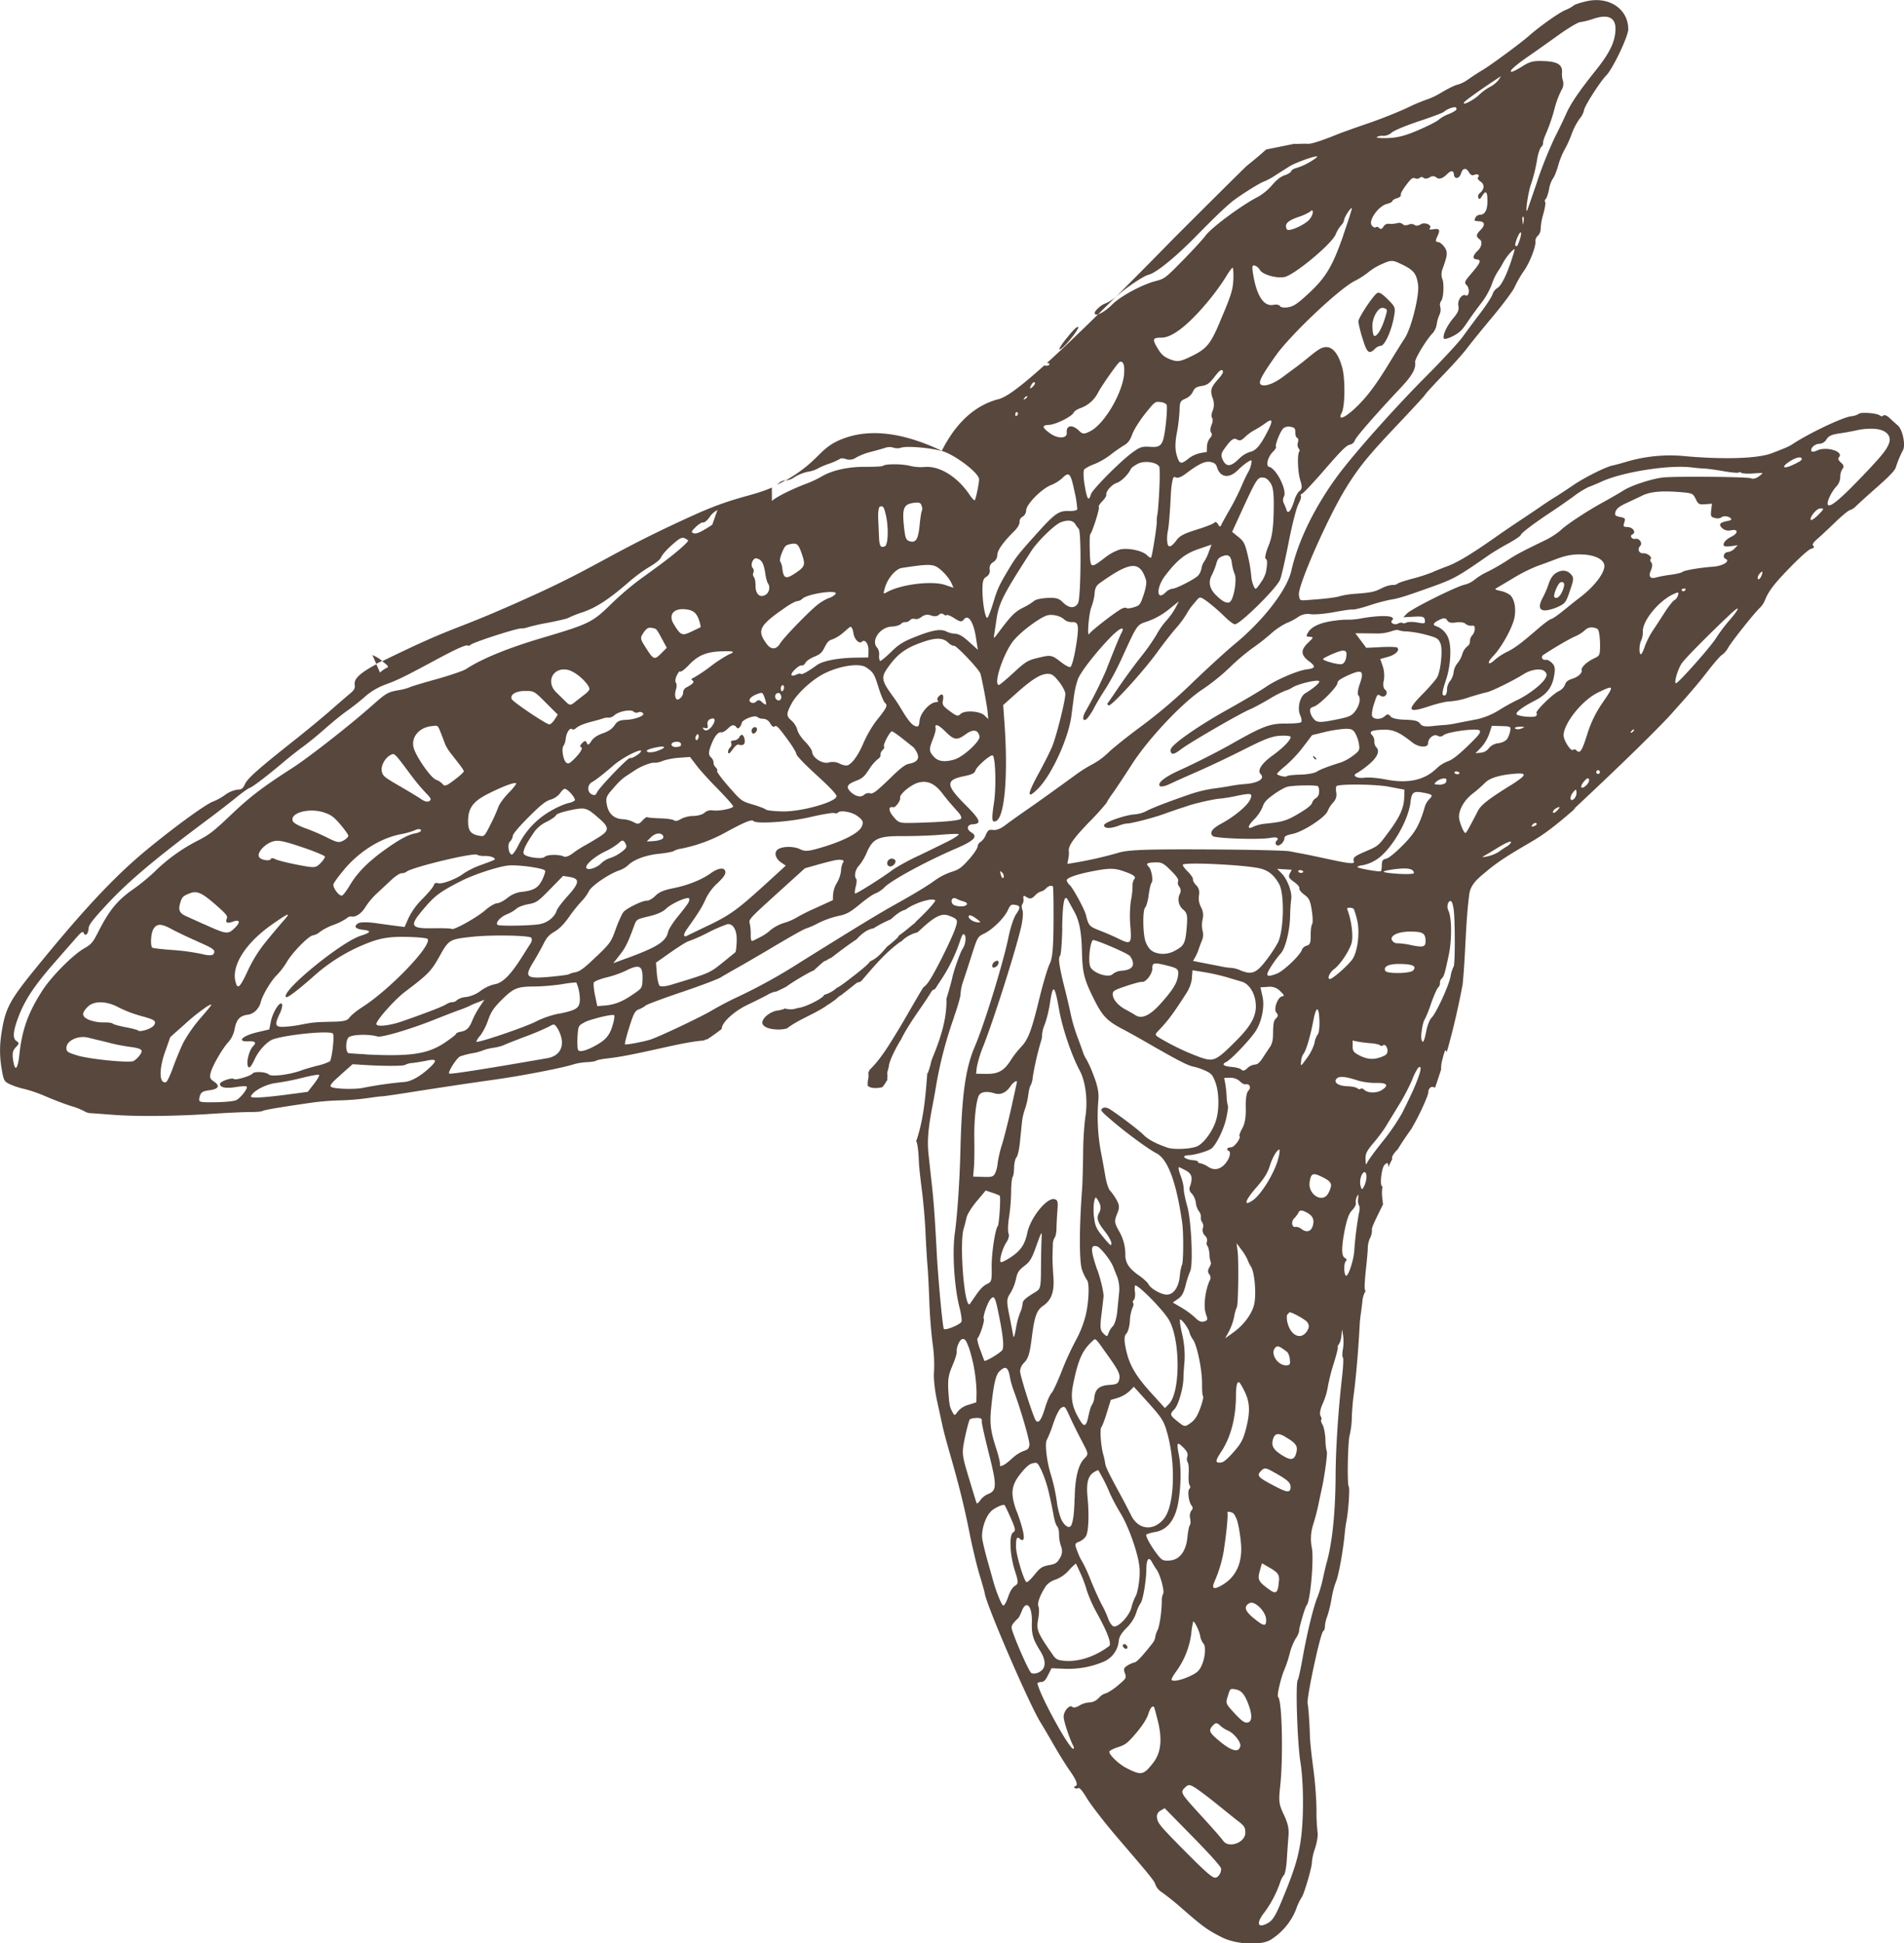 <svg id="svg10311" xmlns="http://www.w3.org/2000/svg" viewBox="0 0 915.68 934.43"><defs><style>.cls-1{fill:#57473d;}</style></defs><g id="layer1"><path class="cls-1" d="M684.54,1234.88h0a5.31,5.31,0,0,0-3.49,1.62,5.47,5.47,0,0,1-.7.59c1.32-.64,2.71-1.37,4.19-2.21Z" transform="translate(-306.72 -1003.93)"/><path class="cls-1" d="M821.05,1167.62h0c2.29-2.74,4.2-5.5,4.22-6.13.06-1.37-2.45,1-6.58,6.3C814.25,1173.45,816.29,1173.3,821.05,1167.62Z" transform="translate(-306.72 -1003.93)"/><path class="cls-1" d="M485.82,1318.94l1.85,4.23c.87-.45,1.81-.93,2.83-1.43A18.3,18.3,0,0,0,485.82,1318.94Z" transform="translate(-306.72 -1003.93)"/><path class="cls-1" d="M838.51,1149.78c-2.51.77-6.08,4.27-5.22,5.13a1.6,1.6,0,0,0,1.56.13c2.67-2.62,5.49-5.4,8.47-8.37A19.07,19.07,0,0,1,838.51,1149.78Z" transform="translate(-306.72 -1003.93)"/><path class="cls-1" d="M785.44,1466.19h0a2.6,2.6,0,0,0-1.52,2.07c0,1,.41,1.21,1.52.71a2.58,2.58,0,0,0,1.51-2.06C787,1465.9,786.54,1465.7,785.44,1466.19Z" transform="translate(-306.72 -1003.93)"/><path class="cls-1" d="M974.16,1147.91c-2.66-2.66-4-3.53-5-3.11h0c-1.8.8-9.23,12-9.19,13.78a59.05,59.05,0,0,0,2.06,8.18c2.12,7,3.08,7.75,6.1,4.76a4.54,4.54,0,0,1,2.56-1.28c2.08,0,5.54-7.89,6.61-15.07C977.82,1151.85,977.6,1151.34,974.16,1147.91Zm-6.74,17.35c-.31-.31-.62-2.22-.69-4.25-.15-4.29,2.85-9.53,5.15-9s2.27.75.55,6C970.8,1163,968.49,1166.33,967.42,1165.26Z" transform="translate(-306.72 -1003.93)"/><path class="cls-1" d="M658.42,1361.22a2.18,2.18,0,0,1-.65,2.23,3,3,0,0,0-.89,2.35c.2.85.83.42,2.24-1.54s2.3-2.57,3.23-2.16a2.05,2.05,0,0,0,2.12-.3c.94-.94.18-4.48-1-4.48h0c-.39,0-1,.56-1.26,1.24a3.18,3.18,0,0,1-2.45,1.42C658.32,1360.12,658,1360.39,658.42,1361.22Z" transform="translate(-306.72 -1003.93)"/><path class="cls-1" d="M734.48,1420.53c1.68.4,3.69-2,2.59-3.16a2.25,2.25,0,0,0-2.34-.35h0C733.09,1417.75,732.91,1420.16,734.48,1420.53Z" transform="translate(-306.72 -1003.93)"/><path class="cls-1" d="M846.88,1794.74c-.35.35-.21,1.06.31,1.58s1.24.66,1.58.31.21-1.05-.31-1.57S847.22,1794.39,846.88,1794.74Z" transform="translate(-306.72 -1003.93)"/><path class="cls-1" d="M1219.42,1208.53c-1-.88-2.83-2.51-4-3.61s-2.43-1.67-2.94-1.16a1.17,1.17,0,0,1-1.64,0c-1.15-1.15-9.24-1.79-10.21-.81a8.07,8.07,0,0,1-3.64,1.15c-4.1.49-20.29,8.18-28.07,13.33-1.78,1.18-3.06,1.74-10.09,4.45-6.58,2.53-22.55,3.09-41.38,1.45a74,74,0,0,0-29,2.79c-2.68.78-5.37,1.51-6,1.61-3.12.53-13.38,5.63-19,9.44-3.52,2.39-7.64,5.09-9.16,6s-4.6,2.94-6.86,4.51-6.67,4.54-9.81,6.61-7.71,5.18-10.16,6.9c-13,9.17-19.59,13.15-24.91,15.12-2.19.81-5.36,2.08-7,2.83a83.48,83.48,0,0,1-9.55,3.07c-3.56.94-6.81,2-7.2,2.43a3.41,3.41,0,0,1-2.37.57,14.55,14.55,0,0,0-5.3,1.64c-3.62,1.79-5,2.07-13.11,2.66a39.37,39.37,0,0,0-6.77,1.08c-2.34.72-6.69,1.25-15.85,1.91-3.61.26-3.62.26-4-2.5-.63-4.32,14.21-38,23-52,5.91-9.51,10.62-15.28,24.09-29.48,7.42-7.83,13.56-14.5,13.64-14.82s4-4.65,8.79-9.61,9.84-10.65,11.31-12.65,6.94-8.76,12.16-15,10.07-12.77,10.77-14.5a52.81,52.81,0,0,1,4.47-7.76c3-4.28,6-12.35,5.5-14.53a3.58,3.58,0,0,1,1.24-2.41,4.74,4.74,0,0,0,1.29-3.33,30.33,30.33,0,0,1,1.28-7.08c.8-2.88,1.19-5.48.88-5.8s-.19-1,.29-1.43,1.19-2.61,1.6-4.76a13.32,13.32,0,0,1,1.81-5c.59-.6,1.74-3.41,2.56-6.26a37.32,37.32,0,0,1,3-7.54,52.17,52.17,0,0,0,3.46-7.57,31.89,31.89,0,0,1,3.87-7.47,9.4,9.4,0,0,0,2.09-4c.18-2,7.75-13.81,10.79-16.89s10.5-18.67,10.5-22.13c0-9.67-9.13-15.86-19.88-13.49-3,.66-5.91,1.61-6.4,2.11a16.52,16.52,0,0,1-3.92,2.15c-3.13,1.29-12.31,7.79-17.62,12.47-3.91,3.45-18.1,13.91-22.22,16.38-1.74,1-4.79,3-6.78,4.39a16.82,16.82,0,0,1-5.22,2.65c-.89.09-4.18,1.65-7.31,3.49a38.5,38.5,0,0,1-7,3.47,85,85,0,0,0-9.89,4.16c-4.74,2.21-13.29,5.59-19,7.53s-12.41,4.33-14.88,5.33c-7.42,3-12.41,4.61-14,4.47-1.86-.18-7.71.3-6-.09.63-.15,0,0-13.38,2.69-1.3.26,0,0-9.81,7.86-1.12.9-34.27,33.93-36,35.73-10.31,10.55-19.3,19.62-27.16,27.44l.68-.59c4.74-4.2,12.71-9.51,15.19-10.12,3.55-.87,12.65-8.24,22.34-18.09,9.22-9.37,13.27-13.27,17.36-16.75,3.05-2.59,13.77-9.39,15.69-9.94a31.77,31.77,0,0,0,5.52-3l6.56-4.17c3.08-2,13.53-5.65,13.54-4.8,0,.31-1.74,1.55-3.85,2.76h0a29.89,29.89,0,0,1-6.13,2.69c-1.26.28-2.4,1-2.53,1.54s-1.52,1.44-3.07,1.94c-1.92.61-3.87,2.13-6.13,4.77a26.32,26.32,0,0,1-6.79,5.63c-8,4.08-22.67,15-25.33,18.8-.91,1.32-5.65,6.48-10.52,11.47-8.62,8.82-9,9.1-13.56,10.29-6.44,1.69-16.63,7.2-20.6,11.14-2.52,2.51-5.14,4.28-6.84,4.76-10.39,10.21-18.44,17.82-24.72,23.52.66-.15,1.26,0,1.26.58,0,.36-.67.66-1.49.66h0a1.44,1.44,0,0,1-.92-.2c-13.71,12.35-18.63,15.13-21.51,16.12-.49.17-1.69.4-3.33,1-12.31,4.31-19.85,14.79-24.5,24-22.56-10.72-37.65-9.67-47.79-5.73-11.58,4.51-10.6,10.42-27.31,20a8.85,8.85,0,0,0,4.37-1.68,20.32,20.32,0,0,1,6.36-2.54,14.1,14.1,0,0,0,4.27-1.29,34,34,0,0,1,5.61-2.46,33.54,33.54,0,0,0,5.66-2.5c.34-.34,1.64-.25,2.88.21a5.24,5.24,0,0,0,4.63-.71,29.43,29.43,0,0,1,6.9-2.72c2.49-.64,5.69-1.54,7.13-2a6.41,6.41,0,0,1,4-.12,6.17,6.17,0,0,0,3.84,0c2.84-.86,13.31,0,19.45,1.6,5.85,1.53,17.42,10.18,17.93,13.42h0c.2,1.27-1.51,9.71-2.08,10.29-.22.21-1.37-1-2.58-2.8-6-8.8-14.72-14-21.83-13.17a23.27,23.27,0,0,1-6.75-.58c-3.87-1-12-1-12.92,0-.29.3-4.35.51-9,.47-8.2,0-15.93,1.76-21.15,5a52.22,52.22,0,0,1-6.93,3.17c-7.1,2.69-14.59,6.47-16.39,8.28l0-6.47c-10.33,4.49-17.58,4.18-37.64,13.27-39.08,17.7-45.18,24-76.38,38.23-42.46,19.32-34.4,12.94-73.38,32,3.09,2.35,3.3,2.7,1.94,3.3a12.49,12.49,0,0,0-3,2.17l-1.76-4c-13.09,6.88-10,9.25-10.4,11.16-.18,1-.91,1.82-2.22,2.9s-5.57,4.75-9.27,8-11.79,9.94-18,14.85c-17.08,13.53-22.1,18-23.35,20.8-.93,2.08-1.53,2.5-3.66,2.6a13.63,13.63,0,0,0-5.84,2.49,26.51,26.51,0,0,1-5.68,3.17c-3.38,1.11-18.81,12.33-32.29,23.48-15.34,12.7-30.38,28.78-53.32,57-12.61,15.52-14.5,19.18-16.37,31.72a50.7,50.7,0,0,0,0,15.17c1.18,7.09,1.26,7.24,4.34,8.69a37.42,37.42,0,0,0,6.9,2.23,68,68,0,0,1,10.29,3.6c3.6,1.55,9.08,3.64,12.18,4.62a32.32,32.32,0,0,1,6.39,2.53,6,6,0,0,0,3.08.87c1.29.07,6,.42,10.52.77,11.26.87,29.55.71,46.46-.4,7.8-.52,16.59-.94,19.54-.93s5.58-.2,5.85-.47c.47-.47,9.07-1.93,23.91-4.06a126.48,126.48,0,0,1,13.49-1.08,115.68,115.68,0,0,0,13-1.05c3.62-.53,6.89-.94,7.27-.9s6-.77,12.54-1.8c16.07-2.53,29.15-4.49,41.53-6.23,13.38-1.88,32.9-5.67,38.12-7.4a29.33,29.33,0,0,1,6.34-1c2.09-.09,4-.41,4.34-.7s2.61-.77,5.16-1.06c6.12-.68,12.26-1.86,27.17-5.2,8.91-2,15-3.13,19.53-3.45a3.31,3.31,0,0,1,1.68-.6c2.32-1.62,4.68-3.19,6.89-5a.57.57,0,0,1,0-.18c0-2.88,6-8.38,12.56-11.47,3.53-1.68,7.71-3.76,9.27-4.63a14.39,14.39,0,0,1,3.77-1.6.35.35,0,0,1,.21.08c1.8-.7,3.51-1.63,5.25-2.49,2.28-1.83,11.22-7.17,13.21-7.81,1.48-1.4,3-2.77,4.56-4.07a3.34,3.34,0,0,1,1.41-.68,11.37,11.37,0,0,1,2.56-1.41c4.24-3.35,9.49-7.17,12.07-8.83,2.22-2.46,4.74-4.58,7.92-5.23l.15,0a57.72,57.72,0,0,1,8.42-4.39h0c2-1.86,4.39-3.93,7-4.61l.47-.34c4.57-3.12,12.46-5.49,13.81-4.13.3.29-2.14,3.21-5.42,6.49-1.68,1.68-2.91,2.89-3.85,3.72a2.22,2.22,0,0,1-.61.75c-2.45,1.92-4.89,4.12-7.53,5.92a5.38,5.38,0,0,1-1.22,1.56h0a48.52,48.52,0,0,1-4.49,3.77c-2.31,2.76-4.84,5.72-8.15,7.1-.89,1.3-3,3.13-6.8,6.12-5.13,4-7.76,6-9.21,6.62a15.27,15.27,0,0,1-5.95,3.34h-.1a2,2,0,0,1-.44.65c-2,2-8.83,5.26-11.87,5.67l-.66.09a9.2,9.2,0,0,1-6.15.13.37.37,0,0,1-.06.23,16.07,16.07,0,0,1-3.58.86c-3.11.53-6.51,3.1-7,5.33-.45,1.91,2.13,3.44,6.3,3.7a16,16,0,0,0,5.59-.49,3.57,3.57,0,0,1,.46-.4c5-3.61,10.73-5.81,16-8.91.59-.35,1.18-.71,1.76-1.08l1.57-1.13.06.06q1.89-1.27,3.72-2.64a11.46,11.46,0,0,1,2-1.69,2.07,2.07,0,0,1,.5-.23l.35-.28a23.21,23.21,0,0,1,1.83-1.44c1.62-1.28,3.22-2.57,4.83-3.83a3.22,3.22,0,0,1,1.87-.72l.84-.61c5.67-6.62,11.35-13.39,18.28-18.47a3.54,3.54,0,0,1,.81-.43,16.3,16.3,0,0,1,7.34-4.25,3,3,0,0,1,.41-.08l2.39-2.18c6.29-5.72,9.48-7.18,12.83-5.87,4.21,1.64,4.37,1.95,3.09,5.87h0c-1.7,5.23-10.37,22.54-13.07,26.11a10.06,10.06,0,0,1-2.39,2.49c-4.4,7.13-8.37,14.54-12.76,21.67-3.71,6-7.76,12.9-13.08,18-.21.48-.42,1-.62,1.44a7,7,0,0,1-.06,2.93,12.43,12.43,0,0,0-.19,3.29c1.5,1.43,4.86,1.15,6.53.76a3.07,3.07,0,0,1,.42-.07,14.38,14.38,0,0,0,1.84-2.56,5.38,5.38,0,0,1,.6-.88,16.49,16.49,0,0,1,.12-2.23,3.16,3.16,0,0,1,0-1.89l.63-2.45a.21.21,0,0,1,0-.15c.15-2.3,3.31-8.82,5.85-12.79.66-1.31,1.34-2.6,2.07-3.87,3.8-6.57,8.48-12.57,12.45-19a3,3,0,0,1,1.86-1.4c.73-1.15,1.68-2.61,2.92-4.49a78.49,78.49,0,0,0,9.14-18.81c1-2.91,1.39-3.51,2.09-2.81.49.49.65,2,.35,3.47a8.76,8.76,0,0,1-1.23,3.27c-.86.87-4.27,10.39-5,13.93-.33,1.66-1.55,6-2.81,10.13h0c.28,8.48-2.24,16.94-5.24,24.78q-1,2.5-2,5a37.74,37.74,0,0,1-1.71,5.94s-.13,0-.24,0c-.84,10.72-1.64,21.43-5,31.75a4.32,4.32,0,0,1-.37.78c.79,1.89,1.12,5.16,1.35,10.9.07,1.67.71,7.49,1.41,12.93s1.47,14.12,1.69,19.29.65,12.76,1,16.88.72,12.33.93,18.25.91,14.7,1.57,19.5a70.58,70.58,0,0,1,.64,13.44c-.29,2.58.34,8.7,1.4,13.6s2.3,10.55,2.73,12.55,1.92,7.62,3.32,12.47c4.53,15.7,7.13,26.18,9.63,38.78,1.34,6.79,3.5,15.83,4.8,20.09s2.42,8.25,2.5,8.87c.68,5.47,21.51,53.69,26.87,62.21.94,1.49,3.78,6.32,6.32,10.74s6,10,7.75,12.46c3.27,4.62,4.13,7.08,2.58,7.44-.5.12-.63.49-.29.83a1.53,1.53,0,0,0,1.64.11c.76-.38,1.89.92,4.57,5.32,2,3.21,8.54,11.65,14.64,18.75,16.55,19.3,17.36,20.31,18.11,22.54a7.44,7.44,0,0,0,2.93,3.39,132.12,132.12,0,0,1,10.28,8.31c9.6,8.35,11.8,9.93,18.56,13.37s18.53,4.11,23.35,1.35a30.54,30.54,0,0,0,12.35-14.57,28.05,28.05,0,0,1,2.68-5.82c1.1-1.11,5.2-15,5-17a27.6,27.6,0,0,1,1.55-6.76c.93-2.85,1.47-6.27,1.19-7.6a87.25,87.25,0,0,1-.51-11,182.58,182.58,0,0,0-1.53-19.67c-.84-6.12-1.58-13.08-1.64-15.49-.15-6.06-.72-14.24-1.11-15.78-.61-2.41,6-33.3,7.43-34.73a2.75,2.75,0,0,0,.87-2.13,15.66,15.66,0,0,1,1.12-5,61.43,61.43,0,0,0,2.14-8.83,40.47,40.47,0,0,1,2.11-8c1.25-2.86,3.41-14.82,4.18-23.1.18-2,.55-4.65.82-6,.94-4.53,1.71-16,1.12-16.6-.86-.86-.46-21.88.46-24.8a39.85,39.85,0,0,0,1-8.1c.09-3.1.46-7.83.82-10.5,1.21-8.91,2.35-22.18,3-34.83.06-1.1.28-3.17.49-4.61s.57-4.21.79-6.16a11.23,11.23,0,0,1,1.11-4.26.9.9,0,0,0,.14-1.26c-.31-.31-.16-4.28.33-8.83s1-9.62,1-11.29a13.21,13.21,0,0,1,1-4.66,8.47,8.47,0,0,0,1-4.68c.32-1.5,2.34-5.68,5.37-11.77a7.89,7.89,0,0,1-.21-1.29c0-.18,0-.35,0-.53a20.15,20.15,0,0,1-.07-6.8.81.81,0,0,1-.35-.13c-1-1,0-8.89,1.28-10.13,1.41-1.41,1.8-1.27,1.87,1.08.6-1.38,1.26-2.73,1.94-4a.24.24,0,0,1-.12-.09c-.42-.75,1.12-3.12,2.69-4.47,1.8-3,3.76-5.9,5.78-8.75.35-.51.7-1,1.06-1.52.18-.39.38-.76.59-1.12,3.15-5.36,7.55-15.14,7.29-16.22a2.84,2.84,0,0,1,.95-2.1c.46-.46,1.29-.41,2.32,0q1.47-4.36,2.89-8.75a14.88,14.88,0,0,1,.57-4.59c.66-2.75,1.34-4.84,1.53-4.65s.27.36.59.83c.18-.56.35-1.13.53-1.7,2.84-10.12,5.16-20.38,7.12-30.71,1.46-14.46,1.33-29,3.2-43.45.68-5.21,5-8.22,8.76-11.4,7-5.84,14.92-10.1,22.68-14.77,7.15-4.31,13.69-10,20.08-15.52l-1.62,1.06c21.47-20,42.74-40.67,48.74-47.73.86-1,9.48-10.37,15.07-17.65,3.59-4.67,7.1-8.75,7.81-9.06a10.26,10.26,0,0,0,3-3.49c1.83-3.18,12.54-16.65,15.18-19.11a10.85,10.85,0,0,0,2.34-3.34c1.79-4.62,4.44-8.12,12.11-16,4.88-5,9-8.72,10.2-9.07,1.5-.45,1.74-.78,1.08-1.45s0-1.6,2.34-3.66c1.76-1.54,5.65-5.18,8.65-8.08s6-5.35,6.67-5.43a7.44,7.44,0,0,0,3-2c1-1,5.56-5.14,10.11-9.14,5.8-5.11,8.47-7.92,8.93-9.39a49.61,49.61,0,0,1,3.46-8.31C1223.25,1217.87,1221.72,1210.49,1219.42,1208.53ZM1116,1287.08a1.84,1.84,0,0,1,1.3,0c.16.16,0,.57-.35.91a.92.92,0,0,1-1.3,0C1115.28,1287.62,1115.44,1287.21,1116,1287.08Zm-24.6,68.33c.64-.69,1.16-.92,1.16-.5s-.52,1-1.16,1.26h0C1090.7,1356.48,1090.7,1356.18,1091.4,1355.41Zm20.24-65.83c2.3-1,2.51-1,2.06.64a4,4,0,0,1-1.73,2.33h0c-.68.3-2.74,2.89-4.58,5.76s-4.49,6.93-5.88,9a39,39,0,0,0-3.78,7.52c-.69,2.05-1.52,3.72-1.84,3.73-1,0-.9-4.63.08-6.53a10.57,10.57,0,0,0,.83-4.42C1096.62,1302.4,1104.53,1292.78,1111.64,1289.58Zm-37,85a.89.89,0,1,1,0,1.26A.89.89,0,0,1,1074.68,1374.58ZM1097.12,1270c-2.15.2-3.13-2-1.59-3.54,1.28-1.28-.43-3.84-2.28-3.4-1.64.39-3-1.47-1.5-2.12,2-.88.38-3.43-2.24-3.56-2.15-.11-2.23-.22-1.63-2.2s.51-2.11-2-2.64c-2.21-.46-2.62-.8-2.36-2,.43-1.94,1.69-3,5.71-4.84,1.9-.88,5.19-2.43,7.29-3.45,4-1.94,9.47-2.41,18.83-1.62,5.2.44,5.61.63,6.87,3.23s1.59,2.75,4.57,2.54l3.24-.24-.36,3.18c-.32,2.86-.13,3.23,1.84,3.69a3.89,3.89,0,0,0,2.86-.17c1-1,3.54-.83,4.6.23.73.73.44,1-1.69,1.43h0c-3.57.74-4.14,1.58-2.32,3.41a4.61,4.61,0,0,0,4.24,1c3.61-.75,3.63,1.45,0,3.19-2.64,1.28-4.24,3.4-3.27,4.36.28.28,1.87.32,3.54.07l3-.44-1.59,1.63a5.29,5.29,0,0,1-3,1.63c-2,0-3,2.57-1.29,3.31,2.43,1.09-1.22,3.41-5.91,3.76-6.67.5-14.07,1.76-14.84,2.53-.37.37-2.91,1-5.64,1.35a59.33,59.33,0,0,0-7,1.29c-2.9.88-3.84-.5-2.46-3.56.65-1.44.73-3.06.17-3.61s-.71-1.29-.37-1.64C1101.48,1271.92,1099,1269.85,1097.12,1270Zm-93.61,41.56a9.87,9.87,0,0,0-6-6.47c-2.17-.65-1.46-1.77,2.14-3.4,1.56-.7,2.42-.54,3.07.56s1.9,1.37,4.24,1c1.83-.31,3.84,0,4.47.58a4,4,0,0,0,2.85,1c1.46-.14,1.7.09,1.7,1.61a4.88,4.88,0,0,1-1.23,3,4.09,4.09,0,0,0-1.08,2.85,2.84,2.84,0,0,1-1.32,2.47,7.87,7.87,0,0,0-2.4,3.81,13.23,13.23,0,0,1-2.38,4.4,8.7,8.7,0,0,0-1.78,4.28,8.57,8.57,0,0,1-1.74,4.26,6.5,6.5,0,0,0-1.41,4c0,1.42-.45,2.68-1,2.81-1.67.4-1.54-1.39.52-7.51S1004.86,1315.94,1003.51,1311.59Zm9.38,27.78c3.43-1.08,7.42-2.21,8.86-2.51,2.39-.49,13.06-5.74,17.78-8.75,3.59-2.28,8.47-2.91,10.09-1.29,1.22,1.22,1.19,2-.15,4h0c-2,2.86-8.31,7.59-13.22,9.84a100.41,100.41,0,0,0-8.77,4.9,34.71,34.71,0,0,1-10.28,4.25c-2.73.52-7.1,1.36-9.72,1.88a50.89,50.89,0,0,1-5.44.87c-.38,0-3.06.2-5.95.51-4.05.44-5.53.18-6.42-1.13s-2.77-1.75-7.15-1.87c-3.92-.11-6.39-.69-7.14-1.68s-1.5-1.17-2.58-.11c-1.82,1.78-5.41,1.81-6.19.06-.33-.74.09-3.46.94-6,1.52-4.64,1.56-4.69,3.17-3.74a1.82,1.82,0,1,0,2.11-3c-.84-.7-1.07-2.35-.61-4.39a14.7,14.7,0,0,0-.48-6.8l-1.22-3.54,3.78-1.06c3.59-1,5.71-3.13,4.41-4.43-.33-.33-3.82-.44-7.75-.24l-7.16.36-2.62-3.49-2.62-3.5,3.83,0,7,.09a20.8,20.8,0,0,0,6.23-1c1.69-.6,3.27-.88,3.52-.63a13.31,13.31,0,0,0,4.3.64,53.62,53.62,0,0,1,9.39,1.68c5,1.35,5.67,1.77,6.64,4.11,1.16,2.79.22,12.72-1.52,16.15-.59,1.15-3.75,4.8-7,8.12-7.93,8-7.25,9.35,3,5.94,4.06-1.35,8.57-2.4,10-2.34A37.13,37.13,0,0,0,1012.89,1339.37Zm-58.74-10.27c7.69-3.54,8.83-2.86,6.48,3.9-.85,2.42-1.16,4.78-.7,5.24,1.34,1.34.71,4.75-1.43,7.66-1.73,2.36-3,2.88-10,4.26-6.58,1.29-8.27,1.27-9.65-.12a7.85,7.85,0,0,1-2-3.66c-.25-1.62.06-2.1,1.73-2.61,2.64-.8,11.34-9.5,11.34-11.34C950,1331.4,951.08,1330.52,954.15,1329.1Zm-2.14-5.78c-1.53.43-9-1.58-9-2.43,0-.58,7.22-3.78,9.07-4,2.06-.27,2.54.59,2,3.46C953.73,1322,953,1323,952,1323.32Zm-27.18,49a62.73,62.73,0,0,0,8.63-9.19l4.28-5.66,5.89-1.44a62,62,0,0,1,9.71-1.58c3.16-.11,4,.25,5.14,2.09a17,17,0,0,1,1.8,5.27h0c.43,2.79.19,3.26-2.8,5.51a23.72,23.72,0,0,1-5.69,3.21c-6,1.86-10.11,3.41-11.91,4.56-1.07.69-4.58,1.31-7.8,1.38s-6.13.4-6.46.73c-.57.57-3.9-.09-4.75-1C920.64,1376,922.42,1374.24,924.83,1372.3Zm-5.49,13.62c2.47-1.78,5.5-3.45,6.73-3.7,3.51-.7,13.88-.81,14.54-.15a5,5,0,0,1,.49,2.83,3.5,3.5,0,0,1-1.49,2.85,3.9,3.9,0,0,0-1.85,2.26c-.31,1.11-2.46,2.82-6.54,5.22-5.8,3.42-7.53,3.94-16,4.81a19.25,19.25,0,0,0-5.54,1.36c-3.24,1.7-3.17-.08.14-3.39a19,19,0,0,0,4.09-6C914.67,1389.71,915.7,1388.55,919.34,1385.92Zm65.73,3.72c.54-4.76,1.46-5.42,6.21-4.5,4.44.86,4.75,1.19,2.86,3.07a9.44,9.44,0,0,0-2.07,3.3c-2.61,9.08-4.69,12.77-10.57,18.75-3.73,3.78-6.75,6.26-8.06,6.58-1.77.44-2.1.92-2.18,3.13a9.44,9.44,0,0,1-.38,2.91c-.52.51-11.35-1.39-11.35-2,0-.33,1.31-.75,2.91-.94a19,19,0,0,0,6.6-2.87C976,1412.36,984.07,1398.47,985.07,1389.64ZM938.28,1495c1.42-7.62,2.8-7.53,3,.19h0c.09,2.86-.29,5.66-.85,6.21a9.49,9.49,0,0,0-1.51,4,22.24,22.24,0,0,1-3.62,7.26c-3.1,4.27-3.11,4.28-2.84,1.63a7.58,7.58,0,0,1,1-3.43C934.72,1509.64,936.89,1502.35,938.28,1495Zm-1.22-41.34c0,3.78-.29,4.56-1.95,5.06a3.4,3.4,0,0,0-2.25,1.85c-.59,2.46-8.77,10.32-12.08,11.58-5.21,2-5.79,1.2-2.65-3.63a51.89,51.89,0,0,1,4.53-6.11c2.22-2.3,4.36-10.85,4.51-18a75.46,75.46,0,0,1,.52-8.08c.55-3.14-1.8-9.54-4.52-12.31l-2.23-2.27,7,.44L927,1424c-.76,1.67-.51,2.16,2,4h0c1.77,1.25,2.78,2.46,2.62,3.14s.86,1.92,2.42,3.07c2.3,1.69,2.82,2.79,3.57,7.66.48,3.13.55,6.05.14,6.49S937.06,1451.15,937.06,1453.61Zm-4.16-30a1.94,1.94,0,0,1-1.65-.39c-.35-.35-.18-.74.39-.87a2,2,0,0,1,1.65.38C933.64,1423.08,933.46,1423.47,932.9,1423.61Zm-59,6.74a3.07,3.07,0,0,1,.32,3.21,6.21,6.21,0,0,0,1.59,7.78c1.79,1.56,2.06,2.77,1.71,7.45-.66,8.65-1.17,9.78-5.52,12.15a12,12,0,0,1-7.16,1.58c-3.84-.52-5.62-1.92-7.13-5.64-1.37-3.37-1.56-15.24-.27-16.54.57-.57,1.35-3.33,1.72-6.14s1-5.39,1.31-5.73c1-1,.06-6.42-1.27-7.75-1.6-1.59-.93-2,3.17-2.13,3.08-.07,3.91.36,7.47,3.93,3,3,3.86,4.34,3.43,5.31A2.48,2.48,0,0,0,873.93,1430.35Zm-22.51-.36a36.07,36.07,0,0,1-.78,6.91,56.3,56.3,0,0,0-.28,12.33c.69,8.66.31,9-5.81,6-1.85-.94-5.72-2.62-8.61-3.74-5.39-2.1-5.62-2.35-7-7.8-.66-2.6-6-12.48-7.65-14.11a5.29,5.29,0,0,1-1.55-2.34c0-1.3,5.31-3.09,13.92-4.68,6.45-1.2,9.09-1.17,12.9.1,5.4,1.81,6.84,2.86,5.6,4.1h0A5.33,5.33,0,0,0,851.42,1430Zm-38,17.29c-.07,12.34-.53,17.51-1.81,20-.95,1.84-3.23,9.5-5.06,17-3.76,15.46-5.35,19.6-8.93,23.27a45.56,45.56,0,0,0-4.78,6.19c-3.2,5.06-6,6.63-11.73,6.55l-4.94-.07.34-3.1a57,57,0,0,1,3.12-10.14c5.18-13.18,15.38-45.3,18.2-57.3.79-3.38,1.08-7.06.64-8.18s-.46-2.36-.07-2.75a3.91,3.91,0,0,0,.55-2.61c-.16-1.71,0-1.78,1.69-.75,1.47.9,2.28.73,3.83-.82a6.88,6.88,0,0,1,2.91-2,4.47,4.47,0,0,0,2.31-1.37c1.35-1.35,2.69-1.73,3.44-1,.2.21.34,7.87.29,17Zm-17.71,283.51c-3.16-8.71-2.73-12.59,2.06-18.51,2.41-3,4-4.35,5.63-4.73,2.2-.52,2.29-.45,4.24,3.49a60.32,60.32,0,0,1,3.55,10.69h0c.85,3.66,1.87,8.56,2.26,10.88s1.15,4.69,1.7,5.25,1,2.36.92,4a17.58,17.58,0,0,0,1,5.69,6,6,0,0,1-.54,5.51c-1.35,2.4-2.12,2.9-5.35,3.49s-4.18,1.2-7,4.7c-1.94,2.4-3.5,3.77-3.86,3.41-1.43-1.43-4.84-13-4.93-16.64-.1-4.41.42-5.54,1.88-4.09.52.52,1.21.68,1.53.36C799.68,1743.4,798.61,1738.67,795.75,1730.79Zm111-121.14a17.36,17.36,0,0,0,1.7,3.41c1.75,2.68,2.62,13.44,1.48,18.15s-5.12,10-10.24,13.61l-3.69,2.63,1.8-3.26a29,29,0,0,0,2.54-7.18,16.73,16.73,0,0,1,1.25-4.45c.71-.7,1-22.09.4-26.94l-.51-3.91,2.41,3.23a23.54,23.54,0,0,1,2.86,4.71Zm-37.64,144.71c-3.1.12-3.61-.17-6-3.31-3.15-4.18-5.56-8.68-5-9.28a18.87,18.87,0,0,1,4.44-1.2c5.88-1.12,9.62-6.16,11-14.77,1.26-7.93,1.34-16.3.2-22.17-1.19-6.15-.9-6.67,2.06-3.71,1.9,1.89,2.4,3,2,4.48a3.26,3.26,0,0,0,.17,2.71c.42.43.63,2.9.47,5.5s.05,5.08.48,5.52a1.22,1.22,0,0,1-.12,1.7c-1.08,1.08-.27,6.76,1.16,8.2a1.54,1.54,0,0,1-.18,2.19,4.81,4.81,0,0,0-.64,3.81c.3,1.44.24,2.91-.13,3.28s-.89,3-1.17,5.75C877.14,1750,873.91,1754.17,869.08,1754.36Zm-1.53-63.23c4.76,14.9,4.3,36.25-.93,42.94-5,6.34-12.49,5.58-15.94-1.62-1-2-3.24-6.37-5.08-9.74-5.55-10.18-7.18-13.53-7.32-15.09a32.93,32.93,0,0,0-.94-4.32c-1.17-4.18-1.73-12.3-.9-13.13.39-.39,1.57-3.5,2.62-6.9l1.9-6.18,3.39-1a15.57,15.57,0,0,0,5.55-3.18l2.16-2.16,7,7.75c5.91,6.57,7.21,8.49,8.53,12.64Zm51.39-188.67a9.77,9.77,0,0,1-1.25,4.68c-.67.93-2.22,3.25-3.45,5.15-1.75,2.69-2.65,3.47-4.13,3.55a6.52,6.52,0,0,0-3.58,1.79c-1.13,1.13-2,1.35-2.7.67s-2.57-1.14-4.47-1.31c-4.33-.37-5.32-1.25-2.8-2.47,2.33-1.14,11.62-10.92,14.13-14.89,2.92-4.61,4.32-11.73,3.24-16.53l-1-4.43,3.54-.22a6.88,6.88,0,0,1,6,2.09c1.87,1.77,2.11,2.34,1,2.45h0c-2.21.2-4.42,6.33-2.84,7.9.86.87.83,1.68-.11,2.63C919.2,1494.83,919,1495.91,918.94,1502.46Zm-39-28.27.32-3.73,5.76.93a100.57,100.57,0,0,1,10.62,2.39c2.66.81,6,1.78,7.31,2.17,3.25.92,6,4.86,6.62,9.63.84,6.14-1.6,11.06-9.33,18.8-9.64,9.65-10.72,10.16-17.13,8a117.51,117.51,0,0,1-19.59-9.31c-2.44-1.51-2.46-1.64-.59-3.6,4.63-4.84,7.2-8.3,13.63-18.36A18,18,0,0,0,880,1474.19Zm-19.05-4.48c.09-3,.68-3.13,7.61-1.39,4.84,1.22,5.34,1.77,4.73,5.25s-2.86,6.92-8.48,13.13c-5,5.56-8.89,7.31-11.89,5.4-1.2-.77-3.26-1.95-4.58-2.64-3.61-1.87-6.22-4.81-6.34-7.13-.1-1.93.31-2.19,6.41-4.27,3.58-1.22,7-2.11,7.51-2C857.66,1476.5,860.83,1472.47,860.92,1469.71Zm-43.31-19.8c.27-12.92,1.12-16.52,3-12.83.53,1,1.8,3.35,2.82,5.17h0c2.41,4.33,3.48,9.84,3.69,19,.22,10.19,1,13.52,5.6,22.75,4.23,8.54,6.4,10.81,14.23,14.9,2.06,1.07,7.35,4,11.76,6.56,14.72,8.46,19.41,10.88,22.1,11.37a29.41,29.41,0,0,1,5.82,2c2.79,1.32,3.34,2,4.62,5.33,1.85,4.89,2,13.36.28,18.73-1.64,5.19-6,11-9.13,12.29s-11.14,1.61-14.05.62c-5.58-1.91-9.33-3.9-11.6-6.17s-9.87-8.09-15.66-12c-1.72-1.16-3.12-1.44-4-.82-1.32.89-1,1.27,4.63,6.1,7,6,17.29,13.52,21.31,15.62q8.16,4.27,12.3,33.33c.73,5.09.62,19.61-.15,20.38a23.74,23.74,0,0,0-1,5.4c-.63,5.59-3.16,9-6.55,8.79-2.75-.17-7.51-2.94-8.48-4.94-.42-.88-2.53-2.82-4.68-4.31-4.64-3.22-6.48-6-6.49-9.8a21.76,21.76,0,0,0-2.9-11.26c-2.41-4.26-2.49-5-.92-8.83,1.08-2.62,1-3.94-.39-6.39a26.12,26.12,0,0,0-3.1-4.44c-.74-.74-1.74-3.72-2.23-6.61s-1.52-8.59-2.31-12.64a94.31,94.31,0,0,1-1.08-24.75c.26-3.13-.47-6.71-2.35-11.49a56.47,56.47,0,0,0-3.41-7.64,13.19,13.19,0,0,1-1.64-3.42c-.52-1.49-1.85-5.19-3-8.21a80.9,80.9,0,0,1-2.85-9.79c-.46-2.36-1.81-8.15-3-12.87-2.6-10.35-3.2-14.5-2.23-15.47C817,1463.15,817.46,1457,817.61,1449.91Zm12.73,234.36c-1,5.41-2,6.1-3.92,3-3.95-6.25-4.9-10.85-3.59-17.37,2.43-12.09,4.4-16.56,9.22-21,1.77-1.61,1.11-2.2,7.33,6.54h0c5.61,7.87,6.37,9.55,5.54,12.29-.46,1.52-1.33,1.92-4.63,2.14-4.75.31-6.73,1.94-7.2,5.93a8.38,8.38,0,0,1-1.17,3.7C831.46,1680,830.75,1682.12,830.34,1684.27Zm-6.76,39.85c-.11,7.5-.82,12.6-1.91,13.7s-3.13-.49-4.52-3.34a37.12,37.12,0,0,1-2.16-8.93,91.86,91.86,0,0,0-2.91-12.89c-2-6.33-2.93-15.4-1.72-16.6a57.89,57.89,0,0,0,2.92-7.47c1.5-4.38,3-7.23,4-7.77,1.62-.84,1.68-.77,4.11,4.54,1.35,3,3.93,8.18,5.73,11.59h0c3.25,6.18,3.25,6.22,1.06,8.42C825.31,1708.26,823.71,1714.77,823.58,1724.12Zm10.86-109.66c-3.27-9.65-3.28-12.13-.06-11.23,1.64.47,6.56,6.68,7.77,9.81h0c.39,1,1.28,3.27,2,5a17.64,17.64,0,0,1,.89,7.06c-.22,2.11-.63,6.34-.93,9.39s-1.2,6.21-2.11,7.12a10,10,0,0,0-2.15,3.46c-.5,1.65-.78,1.66-2.39.05s-1.67-3.07-1.06-8.15c.43-3.48.92-7.74,1.1-9.47S836.29,1619.92,834.44,1614.46Zm-1.54-25.24c-.52-5,.15-10.31,1.18-9.29a13.89,13.89,0,0,1,1.6,2.82h0a5,5,0,0,1-.22,4.24c-1.53,2.55-.93,4.52,2.83,9.25,1.64,2.07,3,4.57,3,5.55,0,1.53-.54,1.08-3.94-3S833.32,1593.29,832.9,1589.22Zm47.61-27.39c-4.23-.5-5.83-2.26-2.19-2.41,3.43-.15,10.1-2.18,11.39-3.47,2.46-2.46,5.78-9.46,6.83-14.38.63-3,1-5.58.79-5.79a19,19,0,0,1-.61-4.55,61.49,61.49,0,0,0-.73-6.58l-.49-2.4,2.89-.09a6.72,6.72,0,0,1,4.63,1.65c1,1,2.21,1.64,2.77,1.51,1.93-.46,2.87,1.55,1.41,3h0c-.92.93-1.39,3.88-1.29,8.2.11,4.62-.43,7.76-1.69,10-1,1.76-1.6,3.44-1.31,3.73.82.83-2.54,5.36-4,5.36-1.86,0-2.62,1.06-1.22,1.69s.25,4.32-2.08,6.66-5,2.83-7.69,1.07a12.26,12.26,0,0,0-3.92-1.77c-.78-.09-1.23-.35-1-.59S882.14,1562,880.51,1561.83Zm-48-105.89c1.79,0,16.14,6.17,17.57,7.56a6.61,6.61,0,0,1,1.56,3.29c.33,2.34-1.52,3.63-5.65,3.92a7.52,7.52,0,0,0-4.1,1.62c-2,2-9.64-.58-10.79-3.65S831.12,1455.94,832.55,1455.94Zm54.09,179.59c1.16,2.82,1.08,3.27-.65,3.8-1.44.44-2.61,0-4.34-1.77a40.56,40.56,0,0,0-6.59-4.85l-4.22-2.48,2.46-1.68c1.91-1.31,2.75-2.79,3.74-6.65a44.14,44.14,0,0,1,2.16-6.65c1.52-2.94.58-24.31-1.37-31.2-1-3.59-1.77-7.35-1.68-8.35a22.34,22.34,0,0,0-1.55-6.47c-1.07-2.89-1.25-4.41-.46-4l2.52,1.27c2.43,1.21,3.38,2.56,3.22,4.6a11.93,11.93,0,0,1-.86,3.55,2.87,2.87,0,0,0,.94,3.15,8.87,8.87,0,0,1,2,4.53,8.18,8.18,0,0,0,1.45,4,4,4,0,0,1,.94,2.83,3.64,3.64,0,0,0,.69,2.58,3.21,3.21,0,0,1,.26,2.79,3.71,3.71,0,0,0,1,3.52,3,3,0,0,1,1,2.88,2.05,2.05,0,0,0,.2,2.1c.43.43.89,2.31,1,4.19a12.58,12.58,0,0,0,.66,3.82c.22.22-.13,1.3-.78,2.38-.74,1.25-.73,2.42,0,3.19a2.69,2.69,0,0,1,.24,3.07C886.42,1624,885.34,1632.37,886.64,1635.53Zm-17.86,2.71c5.75,9.19,5.87,35.16.19,40.85l-1.91,1.91-6.46-7.11c-7.74-8.52-10.75-13.76-12.34-21.47-.87-4.19-.8-6.15.25-7.2.79-.79,1.55-3.46,1.68-5.94a20.67,20.67,0,0,1,1.22-6.36c.54-1,.72-2.13.39-2.45s-.18-1,.31-1.49.75-2.17.57-3.72a8,8,0,0,1,0-3.17c1-.95,12.9,11,16.1,16.15Zm-15.94,133.43a27.83,27.83,0,0,0-1.87,5.21c-1,4.14-6.64,10-8.72,9.06-.79-.35-1.88-2-2.43-3.58a50.49,50.49,0,0,0-3-6.6c-1.12-2-3.54-7.34-5.38-11.83a76.81,76.81,0,0,0-4-8.84,25.25,25.25,0,0,1-2.32-4.79c-1.56-3.9-1.52-4.18.61-5a7.61,7.61,0,0,0,3.36-2.69c1.25-2.1,1.58-10.29.76-18.7-.66-6.82.21-10.27,3-12a7.44,7.44,0,0,1,2.17-1.06c.08.08,1.08,1.91,2.23,4h0a75.59,75.59,0,0,1,3.23,6.89,94.24,94.24,0,0,0,5.39,10.09c4.07,6.8,8.71,20.3,9,26.33C855.12,1762.22,854,1769.49,852.84,1771.67Zm-12.76,23.91c-6.58,4.88-14.12,7.4-20.84,7-3.46-.22-4.58-.72-5.87-2.59-7.75-11.18-8.2-12.29-7.25-17.48.48-2.58.53-5.35.11-6.15-.72-1.4.87-5.69,3.65-9.86a9.57,9.57,0,0,1,4.55-3,16.32,16.32,0,0,0,6.44-4.46,23.22,23.22,0,0,1,3.39-3.27c.09.1,1.14,2.33,2.33,5h0a56.58,56.58,0,0,1,2.93,8,67.52,67.52,0,0,0,4.89,10.91Q842.15,1794,840.08,1795.58Zm-46.48-90.42c-3.36,3.25-6.29,4.71-5.87,2.92.16-.68-.64-4.09-1.78-7.59-2.73-8.36-3.2-12.07-2.46-19.43,1.11-11.14,2.17-15.89,3.91-17.63,2.91-2.92,4.29-2.23,5.09,2.53h0a41.34,41.34,0,0,0,1.66,6.11c3.62,9.66,8,24.81,7.75,26.63s-.69,2.24-2.94,3A17.26,17.26,0,0,0,793.6,1705.16ZM792,1635.83c-1.23-6.09-1.15-7.42.54-9.89a22.3,22.3,0,0,0,2.75-6.8c.67-3.26,1.35-4.35,4-6.37s3.58-3.49,5.47-8.73c3.09-8.57,3.1-8.58,2.86-3.82-.12,2.31-.24,8.52-.26,13.8h0c-.05,8.68-.27,9.73-2.3,11-5.58,3.39-6.48,4.24-6.61,6.21a11.51,11.51,0,0,1-1.1,3.87,37,37,0,0,0-2,7.45c-.88,4.78-1.1,5.23-1.47,3C793.61,1644.05,792.78,1639.7,792,1635.83Zm-3.41,17.56c-1.86,1.86-8.28,5.55-8.51,4.89-.11-.32-1-2.75-2-5.39s-1.56-5.07-1.24-5.4c1.2-1.2,3.62-8.78,3-9.41s1.78-7.93,3.38-9.57,2.08-.71,3.43,5.59h0C789.18,1646.19,789.8,1652.18,788.58,1653.39ZM793,1576c.08-3,.41-5.79.74-6.12s.64-2.34.69-4.48.56-4.35,1.13-4.92,1.33-3.87,1.67-7.3.79-7.83,1-9.76a28,28,0,0,1,1.42-6.16,35.1,35.1,0,0,0,1.58-6.72c.29-2.24.81-4.34,1.15-4.68a10.25,10.25,0,0,0,1-3.84,140,140,0,0,1,3.9-17.12,10.06,10.06,0,0,0,.61-3.55,16.11,16.11,0,0,1,1.32-4.92,59,59,0,0,0,2.45-10.07c1.43-9.53,2.28-8.95,4.39,3h0c1.61,9.1,5.93,21.92,10,29.51,2.85,5.39,3.93,14.78,2.58,22.58a155.18,155.18,0,0,0-1,17.22c-.08,6.73-.3,14.39-.5,17-1.42,18.58-1.42,35.31,0,39a22.9,22.9,0,0,0,2.32,4.78c1.27,1.27,1,10.15-.57,16.9a52.15,52.15,0,0,1-4.69,12,134.39,134.39,0,0,0-6.84,14.89c-2,5.1-4.21,9.89-4.95,10.63s-2.1,3.8-3,6.8c-1.8,6-3.09,7.84-4.45,6.49-1.08-1.09-7.46-20.91-7.64-23.77a5.94,5.94,0,0,1,1.7-3.91c2.28-2.28,2.89-4.25,4-12.88,1.21-9.62,2.3-12.62,5.36-14.72,4.1-2.8,5.5-6.84,4.94-14.19-.28-3.68-.46-8.06-.41-9.75s.12-4.19.16-5.56a6.17,6.17,0,0,1,.89-3.33c.45-.45.85-2.59.88-4.75s.24-6,.45-8.6c.32-3.92.09-4.74-1.45-5.11-3.67-.88-11.56,8.93-13.08,16.28-1.15,5.52-3.18,8.51-7.86,11.6-2.4,1.59-4.61,2.66-4.89,2.38-.83-.83.93-6.91,2.79-9.63.94-1.37,1.4-3.19,1-4s-.35-4,.06-7A91.53,91.53,0,0,0,793,1576Zm-11.62,45.42c-1.64.74-3.27,2.37-5.24,5.23-1.57,2.29-2.94,4.25-3,4.36-2.61,2.61-5.17-29.46-2.91-36.44.45-1.38,1-3.7,1.33-5.15s2.31-4.78,4.86-7.81l4.35-5.18,3.14,1.06a22.48,22.48,0,0,1,3.6,1.43c.25.21.26,3.45,0,7.21h0c-.24,3.76-.63,7.05-.88,7.31-1.27,1.32-3.08,13.28-3,19.65C783.75,1619.83,783.59,1620.41,781.38,1621.4Zm-6.66-51.69.38-4.27c.2-2.35.29-8.33.19-13.29-.2-10,1-20.47,2.58-22,1.37-1.32,3.92-1.49,7.1-.48,2.95.94,5.64-.28,7.81-3.54,1.17-1.75,3.13-3,3-1.88,0,.15-1.17,5.41-2.55,11.69h0c-1.38,6.28-3.43,14.45-4.56,18.17a57.78,57.78,0,0,0-2.16,9.17,15,15,0,0,1-1.1,4.59c-.86,1.89-1.6,2.15-5.82,2Zm100.86-150c1.29-1.3,29.93.11,37.15,1.82,4,1,6.66,3.1,9.13,7.46h0c2.64,4.66,2.36,21.76-.45,28a65.16,65.16,0,0,1-5.4,8.25c-5,6.65-7.18,7.59-12.63,5.35a14.26,14.26,0,0,0-4.13-1.21,33.3,33.3,0,0,1-5.57-.79l-9-1.75-4.21-.83,1.06-1.83a22.17,22.17,0,0,0,1.64-3.73c.32-1.05,1.06-3,1.64-4.34a7,7,0,0,0,.28-4.52,12.47,12.47,0,0,1,0-5.59,8.09,8.09,0,0,0-.77-5.86,8.92,8.92,0,0,1-1-5.5c.37-2.23,0-3.69-1.29-5-1-1-1.71-2.27-1.57-2.84s-1-2.28-2.57-3.82S875.32,1420,875.58,1419.69Zm9.23,250.18c0,2.66.16,5.1.49,5.42s-.28,2.91-1.34,5.76c-1.44,3.89-2.59,5.65-4.68,7.16-2.66,1.93-2.88,1.91-6-.59-4-3.17-4.12-3.64-1.78-6,1.89-1.89,4.3-10.16,4.37-15,0-1.48.26-5.29.54-8.48a46.85,46.85,0,0,0-1.1-12.44c-.88-3.65-1.37-6.9-1.08-7.21.58-.64,4.29,4.43,4.52,6.17h0a12.21,12.21,0,0,0,1.78,3.51C882.52,1651.14,885,1663.36,884.81,1669.87Zm26-94.81c4-4.6,5.56-7.18,6.68-10.79,1.26-4.09,3.86-8.24,4.66-7.44a15.45,15.45,0,0,1-.66,4.07c-1.56,6.49-7.84,16.93-12,20C904.56,1584.43,905.22,1581.56,910.83,1575.06Zm37.53-105.15c2.83-2.13,6.75-7.86,8.25-12.07,1.14-3.2.2-11.26-2-16.82-.31-.81,2.4-.84,3.2,0a36,36,0,0,1,1.56,5.13h0c1.48,5.68.37,15.25-2.2,19-2,2.89-9.54,9.54-10.86,9.54C944.82,1474.66,946.14,1471.57,948.36,1469.91Zm-53,279.07c1.19-7.52,2.07-16.62,1.68-17.58-.17-.43.33-.64,1.1-.46,1.81.4,2.08.69,3.33,3.48.9,2,2.2,10.3,2.21,14.18q.06,12.2-9.36,17.63c-3.85,2.22-5,1.66-3.51-1.76A63.16,63.16,0,0,0,895.38,1749ZM907,1823.23c2.12,5.47,1.94,8.84-.48,9.06-1.39.13-2.79-.9-6.1-4.49-4.28-4.64-4.3-4.68-3.21-8.26s1.09-3.61,3.29-3.3C903.53,1816.65,905.18,1818.43,907,1823.23Zm2.69-41.09c-4.37-3.59-4.94-5.75-2-7.31,2.48-1.28,7.94,4.22,7.94,8C915.72,1786.25,914.56,1786.12,909.73,1782.14Zm-6.52,61.59c-.71,3.14-4.15,2.3-9.78-2.37-5.33-4.42-5.68-5.32-3.1-7.94,1.11-1.13,1.79-1.08,3.19.26a13.6,13.6,0,0,0,3.61,2.39C900.08,1837.21,903.67,1841.74,903.21,1843.73Zm9.94-132.4c1.77-1.77,2.2-1.72,6.74.84,6,3.35,7.54,4.77,7.54,6.73,0,2.91-1.44,2.91-7,0C911.67,1714.4,910.89,1713.59,913.15,1711.33Zm50.76-140.9a11.86,11.86,0,0,1-1.15,4c-.93,1.74-1.09,1.74-1.64-.09-.62-2,0-5.16,1.19-6.39,1-1,1.75.14,1.6,2.47Zm-3.59,16.79a172,172,0,0,0-2.26,18.13c-.22,4.2-2.72,12.05-3.84,12.05s-1.37-5.85-.2-7c.54-.54.38-1.13-.4-1.48-1.77-.79-1.81-5.07-.12-13.66,1-5,2.08-7.9,3.53-9.36,1.16-1.15,2-2.71,1.77-3.44a5.35,5.35,0,0,1,.5-3c.76-1.53.82-1.43.63.94a5.73,5.73,0,0,0,.42,3.26h0C960.69,1584,960.68,1585.57,960.32,1587.22Zm32-131.22h0c.17,3.3-.79,3.65-6.81,2.45a39.1,39.1,0,0,0-6.52-.92c-1.57.27-3.45-1.47-2.91-2.68.83-1.87,4.56-3,9.53-2.95C990.88,1452,992.14,1452.74,992.3,1456Zm15.74-79.8a2,2,0,0,1-1.65-.39c-.35-.35-.18-.74.39-.88a2,2,0,0,1,1.65.39C1008.78,1375.67,1008.6,1376.06,1008,1376.2Zm-37.47,136.18c-3.61,1.28-6.78.91-10.72-1.27-2.16-1.19-2.59-1.88-2.59-4.11v-2.69l2.51.53a59.31,59.31,0,0,0,6.24.77c2.06.14,4,.58,4.44,1a1,1,0,0,0,1.34.08c1-1,2.39.88,2.21,2.83h0C973.87,1510.87,973.2,1511.44,970.57,1512.38Zm2.41-41.53c-1-2,1.34-3.31,6.07-3.36,6.83-.08,9.36,1,7.23,3.17h0C984.81,1472.13,973.7,1472.28,973,1470.85Zm-.81-47.73c0-.34,2.8-.93,6.23-1.31,5.69-.64,8.29,0,8.3,2,0,.41-3.27.57-7.27.34S972.17,1423.46,972.17,1423.12Zm25.08-43.07c1.58-1.59,4.85-2.4,5.12-1.27a2.16,2.16,0,0,1-.58,1.78h0a5.22,5.22,0,0,1-3.22.69C996.33,1381.14,996.24,1381.06,997.25,1380.05Zm-25.82,148c-2.48,1.65-6.86,1.62-8.61-.06-.62-.6-1.41-.8-1.76-.45s-1,.23-1.51-.25-2.65-.94-4.8-1c-4.54-.15-6.93-1.91-5.1-3.75,1.24-1.24,4.3-.93,10.46,1.09a31.53,31.53,0,0,0,8.29,1.07C973.76,1524.58,974.81,1525.75,971.43,1528Zm-45.61,108.08c.31-.31.76-.79,1-1.07.43-.5,6.34,2.59,8.37,4.38a3.67,3.67,0,0,1,1,2.44h0a5.89,5.89,0,0,1-1.75,3.26c-3.09,3.1-7.41.24-8.66-5.75C925.52,1637.86,925.51,1636.39,925.82,1636.09Zm.14,18.18a6.77,6.77,0,0,1,1.08,3.29c.29,2.24.05,2.76-1.36,2.89-4.36.41-8.36-5.75-5.55-8.55C921.16,1650.87,922,1651.21,926,1654.27Zm-1.16,40.56c4.83,2.8,6,4.24,5.54,6.81-.69,3.94-2.28,4.75-5.63,2.86-5-2.8-6.54-4.86-5.94-7.75C919.5,1693.24,921.15,1692.71,924.8,1694.83Zm11.76-122.43c.62-4.15,1.52-4.64,5.3-2.87,4,1.87,5.2,3,5,4.75a11.32,11.32,0,0,1-1.45,3.66C942.64,1582.64,935.68,1578.3,936.56,1572.4Zm-6.66,21.5c-1.85.43-2.39-2.48-.77-4.1a12.53,12.53,0,0,0,2.16-2.92c.4-.92,1.3-1.08,2.69-.49,3.65,1.56,4.89,3.38,4.28,6.3-.69,3.32-2.9,4.22-5.56,2.25A4.45,4.45,0,0,0,929.9,1593.9ZM906,1690.8c-1.42,5.45-2.36,7.22-6,11.36-2.94,3.36-4.86,5-6.05,5.07-2.91.28-2.89-.66.11-5.24,4.64-7.06,7-16.24,7.07-26.92,0-5.08.67-7.33,1.83-6.17a33.41,33.41,0,0,1,2.42,4.38h0C907.84,1678.36,908,1683,906,1690.8Zm67.34-312c-3.87-.76-8.52-1.16-10.33-.89-3.55.54-6.33-1-3.81-2.15a39.64,39.64,0,0,0,5.4-3.85c4.42-3.58,5.91-6.73,4.06-8.58a4.09,4.09,0,0,1-1-2.89,4.14,4.14,0,0,0-1-2.92c-1.77-1.77-.42-2.48,5.08-2.68,4.93-.17,7.71,1,14.25,6.16,3.06,2.4,7.53,2.63,7.53.38,0-2.47,2.81-4.68,4.62-3.62a2.43,2.43,0,0,0,2.77-.24c1.67-1.68,16.46-3.61,17.42-2.28.66.9-.37,2.23-5.75,7.44h0c-4.5,4.36-7.5,6.66-9.56,7.35a16.31,16.31,0,0,0-5.34,3.36C991.91,1379.08,983.86,1380.87,973.29,1378.79ZM1019,1363.4a20.16,20.16,0,0,0,3.93-6.59l1.25-3.85,4.59.13c4.36.13,4.58.24,4.28,2.17a12.59,12.59,0,0,1-1.35,3.77h0c-.66,1.1-2.29,2-4.39,2.31a7,7,0,0,0-4.63,2.45,5.25,5.25,0,0,1-3.82,2.11l-2.55.23Zm7.69-76.82c.79-.45,4.46-2.63,8.15-4.85a77.94,77.94,0,0,1,11.38-5.67c2.58-.9,6.11-2.2,7.86-2.88,5.55-2.19,9.12-2.85,14-2.6,5.69.29,9.68,2.27,10.18,5h0c.61,3.35-4.63,10.33-11.76,15.69-1.59,1.19-5.07,4-7.73,6.16s-5.34,4.07-6,4.16-3.25,2-5.86,4.24c-8.89,7.66-11.74,9.79-15.56,11.64a26.88,26.88,0,0,0-5.87,3.89c-1.13,1.13-2.35,1.76-2.69,1.41s.57-1.84,2-3.32c4-4.07,9.42-13.84,10.29-18.64.79-4.37,0-8.69-2.06-10.69a12.09,12.09,0,0,0-4.52-2C1025.51,1287.45,1025.35,1287.32,1026.67,1286.58Zm41.72,93.26c1.39-1.68,2.07-2,2.47-1.21.31.61-.2,1.87-1.13,2.8h0C1067.27,1383.89,1066.14,1382.57,1068.39,1379.84Zm-5.27,5.26c1.4-1.78,1.61-1.8,1.76-.19a4.32,4.32,0,0,1-1.06,3.07h0C1061.91,1389.9,1061.3,1387.4,1063.12,1385.1Zm-8.2,7.63c2.2-1.29,2.4-.77.47,1.16-.89.89-1.72,1.2-1.84.7S1054.05,1393.24,1054.92,1392.73Zm20-55.63c8.11-3.93,8.26-3.7,2.74,4.41a54.32,54.32,0,0,0-7.64,15.6c-2.55,8.08-3.46,9.41-5.21,7.65a1.17,1.17,0,0,0-1.58-.25c-1,1-4.56-4.51-4.56-7C1058.73,1351.84,1067.63,1340.65,1075,1337.1Zm-30.9,63.08c.52-.52,1.22-.67,1.56-.34s0,.88-.7,1.2-1.43.47-1.56.33S1043.54,1400.7,1044.06,1400.18Zm1.6-53.33a1,1,0,0,1-.21,1.38c-.89.89-8.25.28-9.31-.78-.8-.8,2.88-3.61,8.45-6.44,5.8-3,8.41-6.15,9.46-11.59.74-3.84.56-5.18-.88-6.63-1-1-2.28-1.7-2.84-1.57-1.73.41-2.81-1.4-1.39-2.34,5.44-3.59,12.75-7.85,15.27-8.89a17.67,17.67,0,0,0,4.75-3,4.51,4.51,0,0,1,4.11-1.27c2.14.42,2.41.73,2.82,3.18a41.53,41.53,0,0,1,.35,6.53h0c-.09,3.55-.29,3.91-2.94,5.16-3.47,1.62-6.24,4.28-5.91,5.66s-1.63,3.2-4.74,4.18c-1.91.61-2.82,1.37-3.22,2.67a6,6,0,0,1-3.18,3.24C1052.88,1338.16,1044.89,1346.08,1045.66,1346.85Zm-8.58,6.59a8.25,8.25,0,0,1,2.65.12c.13.13-.63.5-1.7.83a3.19,3.19,0,0,1-2.64-.12C1035,1353.88,1035.76,1353.51,1037.08,1353.44Zm-17.17,62.39c.68-.36,4-2.3,7.26-4.32s6.12-3.26,6.23-2.78-.72,1.45-1.85,2.15h0c-1.13.69-3,1.9-4,2.68a17.57,17.57,0,0,1-5.41,2.17C1020.22,1416.14,1019.22,1416.19,1019.91,1415.83Zm-2.31-22.14c-4.56,8.8-5.7,10.82-6.08,10.82-.95,0-3.24-6-3.11-8.09.23-3.77,2.8-8,6.76-11a65,65,0,0,0,5.71-5c2.18-2.28,6.81-3.75,13.75-4.37,4.87-.43,5.82,0,4.1,1.68h0a49.2,49.2,0,0,1-5.76,4C1022.73,1388.09,1019,1391,1017.6,1393.69Zm-22.43,99.69c-.86.88-2,3.69-2.47,6.26-1,5.29-1.79,6.58-2.37,3.93-.42-1.91.75-8.65,1.66-9.56a57.37,57.37,0,0,0,2.93-7.36c1.32-3.75,2.89-7.31,3.49-7.91a2.73,2.73,0,0,0,.84-2.11,2.67,2.67,0,0,1,.82-2.1c1.16-1.19,1.51-2.35,3.43-11.44,1.51-7.17,1.44-17.85-.13-21.11a4.68,4.68,0,0,1-.19-3.8c1.19-2,2.06-1,2.65,3h0c.73,5,.74,26.82,0,27.54a16,16,0,0,0-1.45,4.65C1003.46,1478.08,997.46,1491.05,995.17,1493.38Zm-23.39,59.34c-3.7,4.64-7.06,9.22-7.46,10.18-.63,1.48-.76,1.26-.86-1.48s.55-4,3.93-8a76.89,76.89,0,0,0,5.69-7.57c.91-1.53,3.71-6.12,6.22-10.2a102,102,0,0,0,6.51-12.28,28.78,28.78,0,0,1,2.8-5.73c1.69-1.69,1.78.16.2,4.48h0c-1.61,4.42-3.17,7.86-7.79,17.14A102.66,102.66,0,0,1,971.78,1552.72Zm-50,211.56h0c-.37,5.52-1.29,6.42-4.34,4.24-5.5-3.94-6-4.91-4.88-9l1.07-3.85,3,1.74C921.38,1760.13,922.05,1761,921.82,1764.28Zm-.39,55.7c-.66-.67,1.38-9.4,3.11-13.31a57.61,57.61,0,0,0,2.5-7.61,28.83,28.83,0,0,1,2.88-7.22,9.43,9.43,0,0,0,1.63-3.42c-.2-1.22,2.89-11.82,3.66-12.59,1.69-1.69,3.5-21.55,2.5-27.41a22.08,22.08,0,0,1,.47-10.91c.84-2.6,2-6.84,2.52-9.41s1.39-6.55,1.88-8.84c1.36-6.36,2.74-16.83,2.28-17.33a23.87,23.87,0,0,1-.64-5.69c-.13-2.89-.75-6.11-1.38-7.16s-.92-2.13-.65-2.39.1-1.16-.38-2-.1-3.16,1.08-5.7a33.88,33.88,0,0,0,2.47-8.11,88.15,88.15,0,0,1,2.79-11.1c1.25-4,2.15-7.52,2-7.9a1.66,1.66,0,0,1,.53-1.51,9.36,9.36,0,0,0,1.19-4l.38-3.2.49,3.28a22.6,22.6,0,0,1-.13,6.42h0c-.34,1.74-.35,3.45,0,3.81s.16,4.52-.38,9.23c-1.82,15.78-3.06,34.53-3.12,47.36-.09,18-1.6,32.6-4.34,42.22-.31,1.08-1.12,4.54-1.8,7.67a61.9,61.9,0,0,1-2.58,8.79c-1.82,4.19-5,17.17-7.14,29.25-1,5.5-2,10.24-2.34,10.55-1.16,1.17-.24,30.09,1.25,39.38,1.53,9.49,1.69,25.83.35,36.41-1,8-2.77,14.24-7,24.83-5.27,13.14-6.36,15-9.5,16.62-4.63,2.34-5.11-.46-1-5.61a53.81,53.81,0,0,0,7.43-14.24,11,11,0,0,1,1.82-3.53c.55-.55,1.17-3.87,1.38-7.38s.57-8.57.79-11.23c.32-3.64-.24-6.22-2.22-10.41-2.35-4.95-2.55-6.44-1.79-13.37C923.92,1849.23,923.31,1821.85,921.43,1820Zm-26.54,69c-.55-.88-4.94-5.91-9.76-11.17-10.72-11.71-10.84-11.9-8.51-14.22,1.58-1.59,2.22-1.6,4.79-.06,1.63,1,6.57,4.7,11,8.28s8.66,7,9.45,7.6c3.34,2.52,3.83,3.26,3.83,5.79h0C905.67,1890.12,897.4,1893,894.89,1889Zm-30-14.35,2-1.17,13.49,13.75c8.4,8.56,13.54,14.31,13.63,15.23h0c.2,2.17-1.45,4.58-3,4.43s-5.29-3.48-18-16.42c-8.05-8.19-9.52-10-9.74-12.15A3.22,3.22,0,0,1,864.91,1874.6Zm14-64.61c-4.09,1.89-7.78,2.64-8.65,1.77-.25-.26.67-2,2.06-3.89a39.81,39.81,0,0,0,7.37-18.23,39.4,39.4,0,0,1,.94-5.91c.52-.52,3,4.47,3.4,7a7.66,7.66,0,0,0,1.49,3.48c1.4,1.4.86,7.22-1,11C883.23,1807.59,882.28,1808.42,878.88,1810Zm-38.62,36.3c.12-.53,2-1.52,4.2-2.21,3.49-1.1,4.57-1.94,8.69-6.75,2.91-3.41,5.14-6.87,5.84-9.1.94-3,2-4.27,2.81-3.43.09.09.86,2.93,1.72,6.32h0c2.31,9.09,1.64,15.6-2.11,20.43-4.72,6.08-5.76,6.27-13.2,2.43C844.62,1852.13,839.94,1847.61,840.26,1846.29Zm-32.84-33.53c1.46-.13,2.1-.77,3.42-3.39l1.62-3.23,5.74.23a43.58,43.58,0,0,0,19.12-3.29,12.13,12.13,0,0,0,7.51-10.22c.22-1.9,1.34-3.73,3.73-6.13a19,19,0,0,0,4.63-7.15,17.33,17.33,0,0,1,2-4.57c1.18-1.18,2.81-10.54,2.89-16.62.06-5,1.25-6.21,2.86-3,.35.69,1.33,2.27,2.18,3.51h0c1.78,2.61,3.84,10.57,3,11.51a6.71,6.71,0,0,0-.61,3.18c0,5.06-1.09,12.33-2,14.13a11.32,11.32,0,0,0-1.14,3.36,6.27,6.27,0,0,1-1.09,2.7c-4.52,5.87-7.81,9.42-8.85,9.55a11.5,11.5,0,0,0-3.4,1.48c-1.81,1.11-2,1.71-1.28,3.68.83,2.22.66,2.54-3.13,5.72a26.59,26.59,0,0,1-5.69,3.88c-1.92.58-2.17.75-4.33,2.91a6.4,6.4,0,0,1-4,1.58,10.63,10.63,0,0,0-4.79,1.53c-1.31.84-2.79,1.13-3.29.64-1.39-1.39-4.43,2.23-4.21,5,.18,2.35,2.89,10.41,4.55,13.57.45.86.5,1.56.1,1.56-2.05,0-16.14-25.73-17.26-31.51C805.66,1813.12,806.43,1812.85,807.42,1812.76Zm-10.76-30.94a21.34,21.34,0,0,0,1.59-3.39c2.2-5.36,5-2.07,4.77,5.59h0c-.18,5.76.54,8.25,4,13.76,3.09,5,2.82,8.65-.78,10.38-1.25.6-2.83.72-3.51.25-1.06-.71-7-13.9-9.2-20.57C792.83,1785.9,793.27,1785.07,796.66,1781.82Zm-13.47-51c1.72-1.75,6.08-3.77,6.73-3.11.2.19,1.56,3,3,6.3h0c2.16,4.83,2.38,6.08,1.18,6.71-2.11,1.09-1.71,10.87.74,18.49,1.77,5.46,1.78,6.24.08,7.26-1.19.72-2.42,2.69-3.3,5.33-.76,2.31-1.81,4.19-2.32,4.19-.78,0-3.51-6.75-5-12.24-.21-.83-1.34-4.82-2.49-8.88s-2.35-9-2.66-11.07C778.61,1739.81,780.52,1733.58,783.19,1730.86Zm-10.08-44.29c.79-.79,4.86-1.07,5.55-.37a1.65,1.65,0,0,1,.28,1.41c-.12.51,1.44,7.51,3.47,15.57,3.87,15.38,3.79,17.66-.73,19.35a8.88,8.88,0,0,0-3.5,2.89c-.79,1.16-1.58,1.75-1.76,1.31s-1.87-6-3.76-12.25c-3.35-11.18-3.4-11.63-1.82-19.35C771.73,1690.78,772.76,1686.93,773.11,1686.57Zm-8.39-25.75c1.27-2.8,2.25-5.88,2.16-6.83-.2-2.14,1.37-5.79,2.63-6.08s1.8.33,3.32,4.37h0a75,75,0,0,1,3.59,21.19l-.09,4.82-3.79,1.21a10,10,0,0,0-5.23,3.33c-1.3,1.91-1.53,1.93-2.42.27-1.44-2.7-1.58-3.43-2.06-10.63C762.5,1667.42,762.93,1664.75,764.72,1660.82Zm.74-167.5c1.88-5.3,3.35-10.43,3.26-11.41a24.36,24.36,0,0,1,1.46-6.65c.9-2.68,2.78-8.47,4.18-12.87,2.44-7.66,2.68-8.06,5.67-9.48,4-1.9,9.65-7.45,11.42-11.23,1.22-2.6,1.6-2.9,3.43-2.62,2.71.42,2.8,1.27.47,4.64-1.06,1.55-2.71,6.59-3.64,11.21-2.46,12.1-11.62,41.82-16.06,52.13-4.58,10.64-6.35,23.4-7,50.48-.33,14-1.49,31-2.68,39.47-1.3,9.25-.26,25.9,2.25,35.68.8,3.13,1.22,6.22.93,6.87-.63,1.41-7.64,4.29-8.45,3.47-.57-.56-2.77-24.07-3.44-36.8-.92-17.29-1.39-23.83-2.3-32.22-.55-5-1.27-11.63-1.62-14.81-.71-6.51-.23-12.51,1.86-23.3.78-4.07,1.73-9.38,2.1-11.78A198.12,198.12,0,0,1,765.46,1493.32Zm24.06-67.74c-.31,1.29-1.14.46-1.58-1.58-.29-1.34-.19-1.41.74-.5a2.64,2.64,0,0,1,.84,2.08Zm-16.77,18.68c.54-.54,2.62.53,5,2.59.74.64.44.8-1.14.58C774.19,1447.1,771.84,1445.17,772.75,1444.26Zm-6.13-8.19a17.56,17.56,0,0,0,3,1.2c2,.54,2.64,1.14,1.88,1.9-1.09,1.09-5.8.69-6.65-.58C763.68,1436.83,764.85,1435.14,766.62,1436.07Zm-168.85,51.39-3.75.32-1.07-5.14c-.59-2.82-.86-5.61-.61-6.2s3-1.71,6.2-2.49a52.12,52.12,0,0,0,8.77-3c7-3.58,8.64-2.81,8.45,3.85h0c-.12,4.19-.19,4.31-4.19,7.06C606.34,1485.48,602.44,1487.06,597.77,1487.46Zm10.4-22.71-6.46,2.38,3.06-3.89c2.83-3.59,4-6,7-14.2,1.07-3,1.26-3.07,7.1-4.46,3.92-.93,6.77-2.19,8.22-3.64,2.44-2.44,10.14-5.88,11.08-5,.32.32.09,1.37-.5,2.34h0c-.6,1-2.88,3.94-5.07,6.61s-4.23,5.88-4.51,7.14C627,1456.71,623,1459.27,608.17,1464.75Zm21.34-3c4-2.78,7.77-5.12,8.41-5.18a79.88,79.88,0,0,0,9.2-4.08,71.81,71.81,0,0,1,9.46-4.13c2.85-.34,4.66,2.93,4.49,8.06-.1,2.75-.37,5.17-.61,5.4s-3.11,2.56-6.38,5.2c-6.07,4.88-6.18,4.93-24.81,10.57-2.4.72-4.78.9-5.29.39s-1.11-3.23-1.33-6l-.4-5.11Zm-41.76,33.85c3.33-1.67,13.68-4.16,14.38-3.45.25.25.06,1.91-.41,3.69-1.48,5.51-3.09,7.71-7.61,10.36-4.68,2.75-8.21,3.82-9.24,2.79-.37-.37-.54-3.2-.38-6.28C584.77,1497.33,584.89,1497.08,587.75,1495.63Zm5.72-31.6c-5.52,5.35-7.71,7-9.87,7.46a12,12,0,0,0-3.3,1c-.3.25-4.45.8-9.24,1.23-11.15,1-12.19.12-8-6.78,1.73-2.82,4-6.9,5.06-9,1.54-3.14,2.6-4.32,5.3-5.94,2.48-1.47,4.34-3.37,7-7.06a74.34,74.34,0,0,1,6-7.53,20.48,20.48,0,0,0,3.54-4.84c1.14-2.54,9.67-8.38,14.71-10.07a12.41,12.41,0,0,0,4.09-2.39c2.77-2.78,8.52-4.92,15-5.58,3.51-.36,6.67-1,7-1.29a9.44,9.44,0,0,1,3.49-1.14,74.67,74.67,0,0,0,22.12-8.19c9-4.88,11.88-6,12.82-5.08,1.48,1.48,17.34.38,27-1.88,5.83-1.36,11.12-2.25,11.75-2a1.89,1.89,0,0,0,2-.33c1.07-1.07,6.25-.21,8.69,1.44,3.12,2.12,3.61,3.21,2.51,5.52h0c-1.43,3-8.52,6.68-18.75,9.78-6.65,2-8.41,2.18-10.8,1-3.24-1.63-9.27-1.43-11.06.36-1.57,1.57-.69,4.25,2,6.06l2.14,1.46-9.85,9c-13.64,12.41-17,14.83-28.29,20.21-5.41,2.58-9.91,4.76-10,4.84s-.4-.09-.71-.39.34-1.79,1.43-3.31c5.33-7.46,7.27-10.57,8.85-14.2a24.85,24.85,0,0,1,5.7-7.7c2.77-2.6,3.94-4.24,3.83-5.38-.22-2.39-3.28-2.12-7.11.63-4.36,3.14-11,5.77-18.1,7.19-4.42.88-6.71,1.86-8.5,3.66-1.35,1.35-3.18,2.39-4.07,2.31-1.81-.17-9.14,3.33-11.11,5.3-.7.7-2.37,4.32-3.72,8C600.65,1456.91,600.32,1457.39,593.47,1464Zm113.93-30-.08,2.8-8.54,3.92a88.29,88.29,0,0,0-9.29,4.67,24.68,24.68,0,0,1-5.44,2.29,20.7,20.7,0,0,0-6.52,3.36,22.27,22.27,0,0,1-4.65,3.29c-1.56.8-3.34,1.72-4,2-.78.41-1.1-.48-1.07-3a25,25,0,0,0-.49-5.43c-.51-1.82,0-2.36,13-14.15l13.55-12.27,5.9-1.67c3.25-.93,7.22-1.93,8.83-2.23,2.89-.53,4.67.08,3.53,1.22a10.18,10.18,0,0,0-.89,3.85,14.85,14.85,0,0,1-2,5.87A12.15,12.15,0,0,0,707.4,1434.06Zm125.77-144.7c.22-2.57.86-3.82,2.56-5,14.83-10.57,19.34-10.82,22.24-1.23.31,1-.23,4.09-1.19,6.89-1.67,4.87-1.88,5.14-4.71,6-1.63.52-3.22.69-3.53.37s-1.4-.14-2.42.39c-3,1.56-14.75,10.69-15.47,12-1.2,2.23-.29-9.62,1-12.87A28.57,28.57,0,0,0,833.17,1289.36Zm51.39-12a6.92,6.92,0,0,1-1.61,3.45c-1.88,1.86-10.59,6.3-12.36,6.3a5.78,5.78,0,0,0-3.22,1.74c-4.47,4.47-4.68-2.2-.25-8,5.79-7.59,9.61-10.63,16.18-12.87l6.12-2.09-1.37,3.68a20.24,20.24,0,0,1-2.28,4.66h0A7,7,0,0,0,884.56,1277.39Zm-16.5-13.47a19.34,19.34,0,0,1,.37-4.65c.41-1.46,1.14-10.44,1.46-18.13a41.93,41.93,0,0,1,.65-5.53c.48-2.29.66-2.47,1.89-1.93.83.37,2.66-.38,4.71-1.93,6.05-4.6,9.23-6.1,11.79-5.57,1.9.4,2.64,1,3.09,2.46,1.54,5.07,5.84,5.69,10.09,1.46a31.58,31.58,0,0,1,4.83-4c1.85-1.07,1.91-1,1.6,1a13.5,13.5,0,0,1-1.5,4h0c-.65,1.08-2.2,4.36-3.45,7.28s-3.75,7.83-5.53,10.9-3.54,6.26-3.89,7.07c-.51,1.17-.85,1.13-1.61-.18-.66-1.12-1.27-1.35-1.91-.71s-4.33,2-8.48,3.3c-6,1.89-7.94,2.89-9.55,5C869.71,1267.57,868.17,1267.63,868.06,1263.92Zm84.14-83.37c-1.66-6.09-4.39-9.6-7.48-9.6-2.21,0-3.73.87-8.74,5-1.9,1.56-4.43,3.55-5.63,4.43s-4.17,3.07-6.59,4.89c-4.69,3.5-9.29,5-10.78,3.54-1.08-1.08.8-4.58,7.45-13.94,7.06-9.91,30-31.59,37.59-35.59a38.61,38.61,0,0,0,6.93-4.43,29.09,29.09,0,0,1,6.39-3.83c4.14-1.89,5.09-1.94,8.31-.46,6.89,3.16,8.25,4.7,9.1,10.3h0c.75,5-3.22,21-6.4,25.82-1.43,2.18-4.63,7.31-7.11,11.4-6.9,11.36-11.36,17.25-17,22.48-5.15,4.74-8.13,5.72-6.23,2C953.61,1199.44,953.75,1186.24,952.2,1180.55ZM910,1210.78a48.36,48.36,0,0,0,5.3-3.35c3.42-2.51,3.77-1.39,1.15,3.73h0c-3.58,7-5.69,9.48-8.51,10.07a13.38,13.38,0,0,0-5.31,3.28c-3.88,3.89-6.15,4.09-7.79.68-1.05-2.15-.92-3.17.66-5.37,3.29-4.61,4.52-5.5,6.22-4.5,1.18.69,2.12.4,3.66-1.14A22.2,22.2,0,0,1,910,1210.78Zm21.16,29.77a13.71,13.71,0,0,0-2.09,4.46c-1.57,4.83-3,6.38-3.69,4a22,22,0,0,0-1.31-3.21,3.55,3.55,0,0,1,.11-3.08c1.68-2.87-3.58-13.45-7.1-14.28-1.73-.41-.69-4.72,1.72-7.13,1.13-1.13,1.84-2.28,1.58-2.54-.64-.64,2-7.39,3.54-8.88a4.26,4.26,0,0,1,3.46-.72c2,.41,2.28.71,2.28,2.79,0,1.29.42,2.44.93,2.56h0c.51.12.66,1.1.34,2.18a3.24,3.24,0,0,0,.33,2.88c.5.51.63,1.2.29,1.55-1,1-.73,9.83.48,13.67C933.11,1238.32,933,1239.12,931.15,1240.55Zm-18.39,44c-2.23,3.1-2.26,3.11-3.23,1a16.14,16.14,0,0,1-1.09-5,71.72,71.72,0,0,0-1.62-9.42c-1.31-5.71-1.9-6.87-4.55-9l-3-2.43,3.62-7.9c7.83-17.1,8.51-18.24,10.86-18.25,1.56,0,2.59.67,3.93,2.59s1.76,5.09,1.58,13.71c-.18,8.32-.81,12.49-2.52,16.64-1.25,3-1.86,5.81-1.35,6.12.9.54.92,2.23.08,6.75A17.33,17.33,0,0,1,912.76,1284.5Zm-14.31,8.65c-1.26,1.26-3.56.27-6.8-2.93s-3.93-6.32-2.22-9.65a34.7,34.7,0,0,0,2.26-5.7c.58-2.16,1.18-2.86,3.07-3.56,2.82-1.06,4-.09,4.44,3.71h0a20.94,20.94,0,0,0,1.32,5C901.62,1282.49,900.22,1291.38,898.45,1293.15Zm-67.63-24.29c-.13-4.19-.05-7.81.19-8,1-1,4.69-12.58,4.16-13.11-.32-.32.4-1.56,1.59-2.76s2.08-2.58,2-3.07c-.38-1.63,2.54-5,5-5.81,2.19-.7,5.59-4.07,6.81-6.75.26-.58,1.88-1.74,3.58-2.57,3.16-1.54,9.13-.59,10.11,1.61.25.58.25,5.43,0,10.79h0c-.26,5.36-.67,10.73-.91,11.94a16,16,0,0,0-.32,3.58c.14,1.78-2.24,16.82-2.75,17.32-.21.22-1.1-.33-2-1.2-2.16-2.17-9.18-3.63-13-2.7a23.76,23.76,0,0,0-7.06,3.84C831.11,1277.46,831.09,1277.45,830.82,1268.86Zm-5.63,25.07c-1.65,2.76-4.39,2.55-7.51-.57-1.74-1.74-3.17-2.12-7.3-1.93-2.83.13-5.65.75-6.28,1.38a30.32,30.32,0,0,1-5.33,3.27c-4.07,2.06-5.78,3.8-12.15,12.33-1.87,2.5-2.12,2.63-1.83.93.18-1.08.68-4.35,1.1-7.27,1.2-8.23,3.06-11.9,16.87-33.33,3-4.64,11.13-12.55,14.11-13.7,3.39-1.31,5.82-1,7,.92a16,16,0,0,0,1.64,2.26h0C826.82,1259.57,826.54,1291.67,825.19,1293.93Zm-3.6,30.65c-.39.4-2.39-.59-4.45-2.18-4.69-3.64-4.91-3.69-11.35-2.14-4.82,1.17-5.9,1.83-11.65,7.14-3.48,3.22-6.64,5.85-7,5.85-3,0,2.35-15.93,7.31-21.68,3.55-4.12,11.61-10.18,15.45-11.62,2.51-.94,6.86,0,8.82,2a5.36,5.36,0,0,0,3.53,1.08c2.92-.15,3.36,1.35,2.42,8.39C823.75,1318.2,822.47,1323.69,821.59,1324.58ZM782,1349.74l-1.78-1.73c-2.26-2.2-9.64-2.65-11.58-.7-1.23,1.23-1.91,1-5.16-1.42s-3.7-3.08-3.3-5.07c.57-2.81-.28-3.72-1.92-2.08-.7.7-1,1.59-.56,2s.23.75-.95.86c-3,.29-7.32,5.09-7.75,8.71-.35,2.93-.56,3.23-2,2.82-1.66-.47-3.61-2.81-6.85-8.25-1-1.74-2.6-4.15-3.48-5.36-6.2-8.47-6.44-9.77-2.71-14.93,4.56-6.33,8.4-9.1,16.51-11.91,6.38-2.22,9.81-2.13,12.3.32.95.93,2.17,1.58,2.72,1.45,1.1-.26,12.2,11.45,12.76,13.47h0c.92,3.36,3.15,15.3,3.43,18.36Zm-49.6-7.79c1.32,1.32.83,2.29-4.37,8.77a55.77,55.77,0,0,0-6.07,10.57c-2.66,6.23-5.81,10.43-8.08,10.79a8.67,8.67,0,0,1-3.62-1.07,7.38,7.38,0,0,0-4.86-.45c-2.85,1-7.88-2.12-8.08-4.94-.07-1-1.59-3.22-3.37-5s-3.46-4.28-3.77-5.71a9.61,9.61,0,0,0-2.76-4.4c-2.63-2.27-2.64-3.22-.06-8.14,2.35-4.49,9-10.79,14.6-13.93,7.53-4.18,17.85-5.91,21.32-3.58s3.89,3.11,5.88,9.41h0C730.22,1337.84,731.68,1341.29,732.35,1342Zm33.5,27.16c-4.52,1.39-7.77,1.07-9.78-1-2.64-2.66-2.74-3.74-.82-8.57.92-2.29,1.55-4.67,1.41-5.28-.62-2.59,1.17-2,4.64,1.42,4.23,4.23,5.58,4.42,9.78,1.36,3.59-2.61,5.95-2.26,6.67,1C778.25,1360.26,770.14,1367.78,765.85,1369.11ZM764,1390.5c1,1.11,2.63,3,3.7,4.19s1.61,2.5,1.13,3c-.89.89-9,1.6-21.72,1.93-7.87.2-8.08.15-10.68-2.91s-2.53-5.17-.08-4.59c1.05.24,3.57-3.23,3.26-4.52-.41-1.73,5.26-6.42,8.89-7.36,4.23-1.09,7.71.47,11.25,5C761.08,1387,763,1389.38,764,1390.5Zm3.79,14.59c.26.27-1.67,1.6-4.31,3h0c-2.64,1.35-9.22,4.58-14.63,7.17a113.79,113.79,0,0,0-12.34,6.61c-5.06,3.85-18.18,12.14-18.58,11.73-.23-.22-.07-1.76.36-3.42s.52-3.27.22-3.57c-1.16-1.16-.47-4.6,1.27-6.35a26.27,26.27,0,0,0,3.85-6.48c2.9-6.68,5.62-7.89,17.39-7.77,5.18,0,13.21-.24,17.85-.64S767.48,1404.82,767.75,1405.09Zm-42.64-19.68a3.26,3.26,0,0,0-2.89.74c-1.41,1.41-4.29.74-6.54-1.51s-1.59-3.61,2.6-5.19c3.14-1.2,4-2,6.32-5.47a20.66,20.66,0,0,1,4.23-5c.86-.51,1.45-1.42,1.31-2a3,3,0,0,1,1-2.34c.67-.68,1-1.47.69-1.76-.64-.65,2.81-7.26,3.79-7.26.39,0,2.68,1.58,5.11,3.5l5.24,4.17a10,10,0,0,1,1.84,2.9h0c1.17,2.59-.16,4.32-3.81,5-2,.35-4.18,2-9.86,7.6C727.93,1384.77,726.53,1385.81,725.11,1385.41Zm-73.15-2h0c4,4.08,7.32,7.8,7.32,8.27,0,1.09-7.08,2.46-10,1.94a4.77,4.77,0,0,0-3.77,1.13c-.85.84-3.26,1.54-5.41,1.57a13.41,13.41,0,0,0-6.1,1.52c-1.22.81-2.6,1.09-3.07.62s-3.48-.91-6.67-1-6-.32-6.26-.57-1.31.49-2.36,1.63c-1.61,1.78-2.24,1.89-4.22.77a12.89,12.89,0,0,0-5-1.4c-4.28-.13-7-2.49-7.85-6.76-.62-3.15-.34-4.16,1.86-6.75,3.54-4.17,5.41-6,7.67-7.45l4.2-2.75c2.83-1.88,7.87-3.76,9.22-3.45a9.89,9.89,0,0,0,3.88-.91,33.17,33.17,0,0,1,8-1.5l5.13-.37,3.06,4C643.27,1374.16,647.93,1379.3,652,1383.38Zm-5-31a2.29,2.29,0,0,1,1.2-2.64c1.88-.83,2.69-.1,1.89,1.71h0c-1.26,2.81-3.64,4.47-4.77,3.32-.93-.94-.86-1.06.45-.77S647.27,1354.06,647,1352.35Zm-4.46,6.58c-.32.72-.83,1.07-1.13.77a2,2,0,0,1,0-1.86c.32-.72.83-1.06,1.13-.77A2,2,0,0,1,642.54,1358.93Zm-10.87,4.2c-2.68-.13-2.71-2.28,0-2.53,1.9-.18,2.81.46,2.51,1.76h0C634,1362.85,632.91,1363.19,631.67,1363.13Zm-8.81,1.86a11.13,11.13,0,0,1-4,.66c-2.26-.54-1-1.46,3.31-2.35C627,1362.29,627.48,1363.51,622.86,1365Zm-32.93-30.71h0c.6,1.11.17,1.83-2.23,3.7-1.65,1.27-3.72,2.89-4.61,3.59-2.09,1.65-2.36,1.61-4.59-.58l-4.28-4.2c-5.07-4.94-1.69-12,5.18-10.88C582.64,1326.46,587.94,1330.68,589.93,1334.28ZM588,1410.51a54.23,54.23,0,0,0-6,3.88c-1.65,1.26-3.3,1.82-4.14,1.42-2.33-1.12-8-1-9.2.19s-8.39.27-9.86-1.2c-1-1,.4-4.26,4.09-9.65a15.5,15.5,0,0,1,6.89-6.12c2.26-1.15,4.22-2.55,4.36-3.11s3.28-1.65,7-2.41c7.21-1.46,7.75-1.29,14.29,4.53,4.27,3.8,4.19,5.37-.44,8.31C592.94,1407.65,589.8,1409.52,588,1410.51Zm9.81,2.85a31.58,31.58,0,0,0,6.45-4c1.8-1.76,2.45-1.6,3.53.82.48,1.08,0,1.86-2.39,3.61a18.17,18.17,0,0,1-5.27,2.76,11.05,11.05,0,0,0-4.36,2.62c-2.27,2.27-6.77,3.53-7.13,2S592.79,1415.77,597.81,1413.36Zm-44.47-7.45c0-.89,2.81-4.24,7.48-8.93,5.88-5.9,8.17-7.73,10.69-8.53a9.18,9.18,0,0,0,4.6-3.11c.76-1.14,1.74-2.08,2.17-2.08,1.53,0,5.64,4.82,4.82,5.65h0a7.55,7.55,0,0,1-3.21,1.23,40.49,40.49,0,0,0-8.25,3.72A38.42,38.42,0,0,0,556,1410.45c-1.23,2.42-2.61,4.41-3.07,4.41-1.58,0-2.32-4.82-1-6.19A4.75,4.75,0,0,0,553.34,1405.91ZM579.57,1435c-2.54,2.83-4.86,5.91-5.14,6.85-.95,3.13-4.63,6-8.55,6.56-4.75.73-19.24.92-19.9.26-1.06-1.06,1.33-3.77,4.48-5.06a17.63,17.63,0,0,0,4.66-2.72c.75-.75,3.27-1.71,5.61-2.14,4-.73,4.64-1.18,10.53-7.2l6.28-6.42,3.33.56C585.68,1426.55,585.4,1428.57,579.57,1435ZM562,1457.41l-4.49,7.07c-5.3,8.36-9.18,12.2-12.87,12.75a18.75,18.75,0,0,0-6.72,3.14,15.66,15.66,0,0,1-6.93,3,9,9,0,0,0-4.5,1.47,2.85,2.85,0,0,1-2.08,1,5.85,5.85,0,0,0-3,1c-2.07,1.24-8.87,3.88-20.95,8.12-6.42,2.25-12.73,2.93-12.73,1.37,0-1.79,8.84-11.72,13.72-15.42,11.36-8.61,12.6-9.9,16.66-17.14,4.49-8,4.69-8.15,15.68-9.35,8.82-1,27.23-.7,28.35.42C562.65,1455.26,562.57,1456.46,562,1457.41Zm-46.62-7.1c-11.87.21-12.25-1-3.46-11,4.37-5,7.47-7.15,17.13-12,6-3,17.3-6.67,22.08-7.16s17.11,1.25,17.72,2.47c.23.45-.4,2.46-1.4,4.46-2,4-4.16,5.15-10.76,5.86a13.68,13.68,0,0,0-5.95,2.79c-1.65,1.36-3.89,2.51-5,2.57s-3.63,1.55-5.63,3.32c-4,3.51-15.33,9.85-16.16,9C523.66,1450.39,519.79,1450.23,515.35,1450.31Zm43.89-114.11c4.25,0,4.36,0,10,5.69l5.7,5.69-1.53,2.39c-.84,1.31-2,2.36-2.53,2.32-1.61-.11-17.44-10.75-18.06-12.14C551.85,1338,554.76,1336.2,559.24,1336.2Zm-17.74,49.42c6.86-3.48,12.74-5.68,13.4-5,.26.25-1.36,2.32-3.59,4.59s-4.45,5.31-4.93,6.76a84.85,84.85,0,0,1-3.79,8.44c-2.86,5.66-3,5.79-5,5.48-4.43-.68-5.78-2.3-5.78-6.92C531.81,1392.56,534.15,1389.34,541.5,1385.62Zm49-34.46c2.76-.71,5.64-1.52,6.4-1.81a5.48,5.48,0,0,1,2.51-.28,4.54,4.54,0,0,0,2.86-1.27c2.16-1.85,7.88-2.89,9.12-1.65a2.15,2.15,0,0,0,2.23.34,2.08,2.08,0,0,1,2.16.26c.66.65.3,1.11-1.55,2h0a19.82,19.82,0,0,1-6.35,1.34c-3.29.15-4.25.6-5.65,2.64-1.16,1.71-2.9,2.89-5.64,3.85s-4.46,2.13-5.51,3.71c-1.3,2-1.65,2.09-2.2.88s-1-1.08-2.24.14c-.87.88-1.18,1.7-.68,1.82,1.32.31.11,2.54-3.1,5.76-2.3,2.3-3,2.59-4,1.62-1.4-1.41-2.2-6.81-1.16-7.89a8.49,8.49,0,0,0,1.07-3.57c.37-3,2.12-5.46,3.16-4.42.35.34,1.28,0,2.07-.77S587.76,1351.87,590.53,1351.16Zm25.67-43c1.4-2,2.23-2.55,3.79-2.31,2.48.38,2.32.21,5.1,5.35l2.31,4.24-2.82,2.82c-3.22,3.22-3.58,3-7.71-3.54C614.6,1311.13,614.55,1310.63,616.2,1308.21Zm-3.54,59.17c-1.32.88-2.63,1.37-2.9,1.1-.63-.63-14.7,14-15.9,16.51-.69,1.45-1.26,1.64-2.68.91-2.17-1.13-2-4.59.26-5.81,1.79-1,5.37-3.76,10.42-8.14,3.21-2.77,9.41-6.3,12.3-7C615.81,1364.58,615.06,1365.78,612.66,1367.38Zm7,39.33c2-2,4.38-2.51,5.76-1.13a1.23,1.23,0,0,1-.09,1.73h0c-.5.5-2.41,1-4.24,1.13l-3.34.21Zm-44.18,84.71a45.55,45.55,0,0,0-10.66,3.62c-5,2.72-29.06,10.88-29.06,9.86a9.9,9.9,0,0,1,2-3,29.26,29.26,0,0,0,3.69-7.32c1.37-3.93,2.7-5.93,6.31-9.55,5.84-5.85,7.64-6.61,15.78-6.65a106.63,106.63,0,0,0,13.4-1.1,56.27,56.27,0,0,1,6.92-.86,19.79,19.79,0,0,1,1,2.8h0a20.73,20.73,0,0,1,.72,5.69C585.42,1488.75,583.9,1489.73,575.47,1491.42ZM528,1511.94a40.13,40.13,0,0,1,6-1.55,22.52,22.52,0,0,0,4.81-1.28,23.34,23.34,0,0,1,5.08-1.29,25.63,25.63,0,0,0,5-1.24c.21-.21,4.81-2,10.22-4.08a122.6,122.6,0,0,0,12-5.07c2-1.24,2.34-1.14,3.79,1.12a15.84,15.84,0,0,1,2,5.51h0c.55,4.62-2,7.87-6.93,8.73-29.31,5.12-46.77,7.85-47.23,7.4C522,1519.48,526.38,1512.67,528,1511.94Zm-45.22-1c-4.22-.22-8-.48-8.43-.58-1.47-.34-1.49-6.08,0-7.54s9.8-1.7,13.93-.46c2,.61,16-3.55,27.46-8.14,3.72-1.49,8.92-3.5,11.56-4.47a52.65,52.65,0,0,0,5.07-2,32.52,32.52,0,0,1,3.79-1.66l3.51-1.38-2.28,3.4a40.64,40.64,0,0,0-3.45,6.38c-1.49,3.77-2.81,5.08-5.62,5.58-1.24.22-2.25.65-2.25,1s-2.42,2.21-5.37,4.22C512.51,1510.81,504.18,1512.06,482.8,1511Zm-12.12,9.75,5.63-5,5.19.33c9.58.62,19.39.61,20.05,0a8.72,8.72,0,0,1,3.51-.91c1.57-.17,4.64-.67,6.82-1.12,4.58-1,5.18-.21,2.16,2.72-4.76,4.63-9.52,7.37-13.1,7.55a185.11,185.11,0,0,0-19.59,2.79c-4,.88-14.36.54-15.41-.52C465.22,1525.85,466.12,1524.74,470.68,1520.71Zm-43.26,10.36c1.36-2.72,7.24-5.77,12.29-6.37a119.79,119.79,0,0,0,12.68-2.51c4-1,7.52-1.63,7.81-1.35s-.83,2.24-2.47,4.34l-3,3.83-8.78,1.16C433,1531.87,426.87,1532.17,427.42,1531.07Zm-20.13-2.82c4.5-.54,5.43-2.07,2.5-4.08-2.12-1.45-2.34-2.05-1.7-4.49.91-3.46,6-12.14,8.71-14.86a13.33,13.33,0,0,0,2.75-5.91c.9-4.74,2.52-6.51,6.38-7,2.81-.34,5.45-2.92,6.21-6.07s4.78-10,7.49-12.72a36,36,0,0,0,4.89-6.3c2.65-4.68,10.55-12.79,12.77-13.09a6.9,6.9,0,0,0,3.28-1.64,27.61,27.61,0,0,1,6.57-3.38,28,28,0,0,0,6.3-3.14,2.84,2.84,0,0,1,2.23-.89c2.09.49,5-1.49,6.85-4.62a34.64,34.64,0,0,1,5.42-6.44c2-1.83,5.12-4.78,7-6.54s4.07-3.21,4.94-3.21a3.87,3.87,0,0,0,2.26-.65c2.23-2.14,32.85-9.51,34.16-8.22.38.37,2.06.63,3.75.57,2.6-.08,5.3,1,4.49,1.82h0c-.13.14-2.94,1.23-6.24,2.43a40.15,40.15,0,0,0-8.5,4.11c-3.45,2.67-10.35,5.31-12.39,4.74-1.08-.31-1.8,0-2,.87s-2.58,3.68-5.34,6.52a34.3,34.3,0,0,0-6.89,9.41l-1.86,4.25-3.28-.41c-1.81-.22-6.52-.86-10.48-1.42-4.45-.62-7.81-.55-8.81.21-2,1.5-1,2.57,2.74,3,4,.47,3.62,1.3-1.2,2.82-9.55,3-38.63,26.86-36,29.51.62.61,6.07-3.56,14.67-11.23a85,85,0,0,1,27.25-15.71c4.77-1.6,9.25-2.17,16-2,5.14.1,9.69.52,10.11.94,2.68,2.68-17.94,24.28-31.37,32.84-2.68,1.72-5.44,4-6.13,5-1,1.44-2.65,1.88-7.55,2-9.17.2-9.74.25-16.17,1.49a54.61,54.61,0,0,1-8.74,1c-3.37-.1-3.55-1.28-1-6.56.87-1.8,1.33-3.77,1-4.38-.88-1.75-4.41,3.74-5.34,8.3l-.78,3.87-5.56,1.3c-7.52,1.75-10.43,4.73-4.32,4.42,3.08-.15,3.81.61,2.18,2.24-2.47,2.48-3.88,10.29-1.86,10.29.43,0,1.54-1.69,2.47-3.76,1.94-4.36,6.16-8.88,9.18-9.84,7.24-2.29,27-4.16,28.51-2.68.84.84-.44,12.33-1.5,13.4a26,26,0,0,1-6,2.07c-2.92.76-6.13,1.69-7.14,2.08-5.69,2.18-14.94,3.4-16.21,2.13s-7-1.57-7.82-.43-8.19,3.37-9,2.59-6.65,1.15-6.65,2.41c0,1.76,2.94,2.29,8.08,1.44,2.34-.38,4.48-.47,4.76-.19.78.79-3,5.65-5.17,6.6-1.05.47-5.51.89-9.91.94-7.44.09-8,0-7.68-1.92C403.05,1529.37,403.91,1528.65,407.29,1528.25Zm111.6-171.48c.75,1.88,1.61,4.15,1.9,5a21.57,21.57,0,0,0,2.92,4.67c5.3,6.76,6.07,7.84,6.07,8.48,0,.37-2,2.21-4.52,4.08-3.92,3-4.68,3.21-5.65,2a7.76,7.76,0,0,0-3.16-2.08c-2.27-.73-8.89-10-10.58-14.76-1.82-5.17,2-10.25,8.28-11,3.4-.41,3-.68,4.74,3.57Zm-46.65,65.32c7.4-8.76,17.39-15,27-16.93a35.33,35.33,0,0,0,7.12-2c1.72-.93,3.63-.42,2.54.67a7.2,7.2,0,0,1-2.59.89c-3.32.63-7.57,2.94-14.32,7.76-8.17,5.84-13.4,11.12-16.93,17.08-1.57,2.65-3.3,4.93-3.85,5.06-1.37.33-4.5-3.8-4.11-5.43C467.26,1428.41,469.58,1425.24,472.24,1422.09Zm-.32-13.95c-2,1.16-3.11,1-7.75-1.37a107.25,107.25,0,0,0-10.67-4.57c-2.89-1-5.54-2.49-5.89-3.27-1.81-4,7.71-6.72,15.08-4.23,3.3,1.11,4.71,2.16,7.8,5.8,2.07,2.44,3.77,4.86,3.77,5.37h0C474.26,1406.37,473.21,1407.4,471.92,1408.14ZM494.57,1367c1.91-1,1.68-1.23,10.11,10.08h0a96.71,96.71,0,0,0,6.81,8.13c2.53,2.56,2.81,3.21,1.72,3.95-.82.55-2.28.21-3.91-.92-1.44-1-6.18-3.86-10.54-6.38-7.15-4.14-8-4.82-8.42-7C489.79,1372.25,491.87,1368.36,494.57,1367Zm-59.4,89.11h0a64.88,64.88,0,0,0-9.06,14.17c-4.1,8.84-5.15,9.78-6.18,5.54-1.86-7.72,5-18.42,17.31-27.11,8.11-5.71,9.58-6.3,6.3-2.55C442.08,1447.78,438.31,1452.26,435.17,1456.07Zm2.68-47.49c2.52-.84,5.13-.34,14,2.66,6,2,11,4.08,11.12,4.56s-.86,1.93-2.17,3.24c-2.26,2.27-2.76,2.3-11.1.69-4.8-.93-9.56-2.14-10.59-2.69s-1.95-.63-2.05-.18c-.31,1.31-4.69.71-5.71-.79C430.1,1414.2,433.78,1409.93,437.85,1408.58Zm-33.32,39.64-8.46-3.83c-3.1-1.39-3.73-3-2.6-6.54.82-2.59,1.27-3.06,4.08-4.21,3.9-1.6,6-.69,13.26,5.66,4.64,4.07,5.52,5.16,5,6.26-.87,2,.19,2.55,2.8,1.57,3.36-1.25,3.94.08,1.22,2.79h0C416.32,1453.43,415.94,1453.39,404.53,1448.22Zm-3.07,8.32c8.22,3.58,9.15,4.32,7.89,6.19h0c-.48.72-2.61.69-5.56-.07a101.22,101.22,0,0,0-14.08-1.92c-5.12-.37-9.52-.88-9.77-1.14-1-1-.65-6.91.52-8.86,1.67-2.8,3.75-2.8,8.89,0C391.73,1452.07,397.18,1454.67,401.46,1456.54Zm-15.25,52.87,2.42-6.82,7.24-6.44a93.82,93.82,0,0,1,10.46-8.29c3.07-1.74,2.93-1.49-2.91,5.3a68.91,68.91,0,0,0-8.6,12.24h0c-1.36,2.81-3.57,8.17-4.92,11.92s-2.87,6.9-3.39,7C383.23,1525.12,383.09,1518.16,386.21,1509.41Zm-13.14-10c-.31-.31-3-1-6-1.57s-5.75-1.32-6.14-1.71-2.37-.65-4.39-.58a19.58,19.58,0,0,1-6.76-1.13c-3.78-1.55-4-3.22-.93-6.32s9.19-2.89,15,.27a58.77,58.77,0,0,0,10.39,4c7,1.9,7.77,2.45,6.57,4.5h0C379.85,1498.58,374.06,1500.45,373.07,1499.46Zm-24,3.45c2.08.52,4.69,1.16,5.8,1.41s3.6.87,5.52,1.38a84.84,84.84,0,0,0,8.49,1.61c6.18.84,6.94,1.47,5,4.12h0a10.56,10.56,0,0,1-2.92,2.75c-2.11,1-21.34-.9-27.13-2.71-4.74-1.48-5.16-1.78-5.16-3.64C338.62,1504.41,344.33,1501.72,349.05,1502.91Zm284.44-234.78h0c-4.82,4.07-8.16,6.61-19.22,14.58a145.67,145.67,0,0,0-13.69,11.73c-9,8.82-10.41,9.52-33.41,16.34-16.41,4.87-28.62,9.88-36.39,14.93-1.31.85-7.85,3.07-14.53,4.93s-12.37,3.59-12.62,3.84a26.87,26.87,0,0,1-5.64,1.43c-4.85.91-5.65,1.38-12.49,7.44-10.73,9.52-30.4,24.9-38.34,30-14.11,9.05-20.32,13.8-29.58,22.63-8.12,7.74-10.46,9.54-16.16,12.41a83.71,83.71,0,0,0-20.63,15,97.3,97.3,0,0,1-10.31,8.37c-7.34,5.17-11.21,9.91-16.37,20-2.82,5.53-3.38,6.19-7.09,8.34-5.33,3.1-15.42,13.25-19.73,19.87-6.94,10.64-10,19-11.29,31.26-.8,7.34-2.21,8.3-3.05,2.07-.4-2.93-.06-4.33,1.41-5.8s1.67-2.09.4-2.84c-2.26-1.32-1.8-5.31,1.52-13.5,3-7.25,7.55-14,16.9-24.62,2.6-3,6.63-7.59,9-10.29,3.64-4.23,4.31-4.72,4.83-3.56.79,1.76,2.18.33,2.32-2.39.08-1.65,2.06-4.21,9.13-11.8,10.33-11.08,23.39-22,48.64-40.84,4.38-3.26,10.34-7.87,13.24-10.24s5.78-4.42,6.39-4.57c1.25-.29,8.8-6.06,16.65-12.71,2.82-2.39,7-5.64,9.19-7.23s6.92-5.43,10.42-8.53,8.37-7.05,10.82-8.76,6.29-4.76,8.54-6.77a31,31,0,0,1,10-5.82c5.77-2.14,9.19-3.82,24.05-11.82,9.49-5.12,14.66-7.43,15.26-6.84.26.26.83.12,1.25-.3,1.2-1.2,21.64-7.84,24.45-7.94a7.83,7.83,0,0,0,2.88-.46,95.67,95.67,0,0,1,9.79-2.22c5.18-1,9.65-2.08,9.92-2.35a52.61,52.61,0,0,1,7.07-2.78c6.64-2.3,12.86-6.41,22.69-15a75.47,75.47,0,0,1,9.47-6.88c3.23-1.91,5.1-3.49,5.58-4.74.4-1,2.76-3.66,5.24-5.83,4.42-3.87,5-4,7.66-2.06C637.87,1264.06,636,1266,633.49,1268.13Zm18.24-18.9-2.49,7.06c-5,3.3-7.53,4.5-8.76,4.13-1.54-.46-1.45-.82.77-3,1.38-1.38,3-2.39,3.61-2.25s1.87-.84,3.08-2.55A10,10,0,0,1,651.73,1249.23Zm-8,56.27c-.08.08-2.08,1-4.45,2.16-4.61,2.16-5.19,1.92-8.59-3.64-2.63-4.29-.17-7.58,5.31-7.11,4.1.35,5.7,1.64,7,5.62A13.72,13.72,0,0,1,643.69,1305.5Zm10,11.65c6-.19,6.83.19,3.42,1.54a66.26,66.26,0,0,0-8.68,5.68,73.48,73.48,0,0,1-8.16,5.48c-1.15.45-1.32.84-.57,1.32,1.07.7.28,1.63-2.84,3.29a3,3,0,0,0-1.69,2.68c.06,1.65-2.31,3.9-3.17,3s-.84-2.77-.18-4.9c.37-1.19.32-2.52-.11-3s-.26-2,.39-3.39,1.43-2.36,1.76-2,2.17-1.1,4.13-3.14C642.39,1319.09,646.5,1317.37,653.66,1317.15ZM674.83,1290c-2.69,1.62-4.89-.52-4.76-4.62,0-1.69-.3-3.45-.77-3.92a2.1,2.1,0,0,1-.27-2.17,2.08,2.08,0,0,0-.28-2.17c-1.35-1.35.07-5.06,1.79-4.67,2.42.54,3.41,2.18,4.16,6.82a22.09,22.09,0,0,0,1.18,5C677.32,1285.88,676.77,1288.89,674.83,1290Zm-13.65,64c.53.73,1.88-.71,2.26-2.41s6.31-4,7.47-2.87a4.68,4.68,0,0,0,2.82.86,4,4,0,0,1,3.38,2.21c.88,1.37,1.68,2,2.1,1.53.85-.85,1.71,0,6.5,6.53h0c2.12,2.88,3.91,5.88,4,6.67s3.52,4.49,9.57,10,9.54,9.16,9.74,10.16c.54,2.68-16.45,7.59-25.74,7.45-4.1-.07-7.81-.47-8.24-.9s-3.25-1.51-6.28-2.41c-5.44-1.62-5.56-1.71-11.61-8.62-3.37-3.84-5.87-7.23-5.57-7.53s0-1.1-.69-1.77a3,3,0,0,1-1-2.25,3.71,3.71,0,0,0-1.29-2.55c-1.19-1.19-1.19-2.42,0-5.61,1.67-4.47,3.48-6.75,5.07-6.37.56.13,2-.74,3.2-1.93C658.85,1352.26,659.85,1352.22,661.18,1354ZM682,1340.43h0c-1,1-2.82-.43-2.46-2a1.81,1.81,0,0,1,1.22-1.25C682.15,1336.89,683.1,1339.36,682,1340.43Zm1.52-6.82a2,2,0,0,1,0,2c-.38.85-.81,1-1.11.38C681.81,1334.74,682.72,1332.78,683.55,1333.61Zm-8.49,9.16a5,5,0,0,1-2-1.35c-1-.94-1.8-1-2.66-.11a2.13,2.13,0,0,1-2.57.36c-1.57-1.06-.09-2.85,3.36-4.09,2.24-.81,2.34-.74,3.37,2.17.58,1.65.8,3,.48,3Zm14.34-63.33c-4.58,3.16-5.81,2.79-6.39-1.93a8.52,8.52,0,0,0-1-3.54c-.39-.41,0-2.34.82-4.3,1.4-3.28,1.73-3.61,4.1-4.11,3-.63,3.77,0,5.25,4.21h0C694.18,1275.64,694,1276.26,689.4,1279.44Zm19.17,10.17a8,8,0,0,1-3.42,2h0a23.05,23.05,0,0,0-6.06,3.82c-5.09,4.37-15.67,15.42-17.16,17.92-1.83,3.06-4.37,3.13-6.52.18-4.77-6.56-3.61-8.75,9.41-17.73,2.23-1.53,4.64-2.79,5.36-2.79a4.12,4.12,0,0,0,2.45-1.15C695.09,1289.44,710.1,1287.28,708.57,1289.61Zm23.74-23c-2,.91-2.65,0-2.83-4.44-.09-2.11-.27-6.21-.39-9.12s.26-5.4.87-5.54c1.52-.36,1.86.11,2.76,3.82C734.12,1257.09,733.89,1265.9,732.31,1266.61ZM724.4,1317l-.09,3.09-6.5.11c-8.25.14-15.53,1.58-18.26,3.59-4.08,3-7.2,4.72-7.71,4.21-.28-.28-1.26-.12-2.17.36s-1.93.6-2.25.27c-.81-.81,3.49-5,4.82-4.69.58.14,1.42-.43,1.85-1.28s2.34-2.16,4.23-2.93c2.88-1.18,3.68-1.91,5-4.55s2.06-3.3,3.85-3.84a18.57,18.57,0,0,0,5.22-3.29c1.64-1.44,3.08-2.64,3.21-2.68.62-.2,1.29,1.14,1.56,3.09h0c.4,2.85,2.83,5.31,4,4.09C722.72,1311.07,724.51,1313.58,724.4,1317Zm19.81-52.8c-1.69-.51-2.09-1.42-2.62-5.91-1.16-10-.41-11.94,4.84-12.58,2.43-.29,3.08,0,3.54,1.52a3.35,3.35,0,0,1,.11,2.33c-.25.25-.73,3.29-1.07,6.76C748.32,1263.29,747.21,1265.11,744.21,1264.2Zm21.08,22.38-4-1.34c-6.36-2.15-21.28-.32-28,3.44-1.89,1.06-1.92,1-.85-2.51,1.32-4.34,5.15-8.7,8-9.13,14.85-2.22,15.59-2.14,20.05,2.17a20.38,20.38,0,0,1,3.76,5Zm30.75-83c-.35.35-.76.51-.91.36a1.78,1.78,0,0,1,0-1.3c.13-.57.54-.72.91-.36A.93.93,0,0,1,796,1203.55ZM776,1310.08h0l1,6.34-4.19-3.8c-2.93-2.66-4.93-3.84-6.62-3.92a11.5,11.5,0,0,1-4.14-1c-2.77-1.48-6.62-.88-14.69,2.3-6.34,2.5-8.31,3.72-12.28,7.61-2.6,2.55-4.94,4.43-5.21,4.16a5.81,5.81,0,0,1-.35-2.88,5.29,5.29,0,0,0-.84-3.36c-3.35-3.35,1.15-10.06,6.89-10.28,1.81-.07,3.79-.64,4.42-1.26a2.77,2.77,0,0,1,2.15-.9,2.82,2.82,0,0,0,2.18-.91,2.4,2.4,0,0,1,2.41-.61c.68.31,2.13-.15,3.22-1a4.42,4.42,0,0,1,4.54-.66c1.5.53,3.07.4,3.79-.32a1.57,1.57,0,0,1,2.18-.28c.52.52,1.19.7,1.49.4s2,.4,3.81,1.56c2.74,1.76,3.47,1.85,4.52.54C772.32,1299.16,774.83,1302.8,776,1310.08Zm23.54-114.19h0c-.7.3-.7,0,0-.76s1.16-.92,1.16-.5S800.14,1195.62,799.5,1195.89Zm4.11-6.24c-.7.7-1.37,1.16-1.51,1s.18-1,.69-1.84,1.19-1.34,1.51-1S804.3,1189,803.61,1189.65Zm-8.78,69.3c1.28-1.27,2.26-3.08,2.17-4a2.69,2.69,0,0,1,1.45-2.53,3.71,3.71,0,0,0,1.72-3.07c.14-3,7.42-10.35,12.06-12.2a18.51,18.51,0,0,0,5.17-3.15c3.48-3.48,4.17-2.73,6.09,6.57h0a50.31,50.31,0,0,1,1.28,8.26c-.12.53-1.89.9-3.91.84-4.94-.17-6.69,1-15.28,10.52s-10.28,11.61-13.25,16.56c-5.16,8.6-5.93,10.25-8,17.09-1.21,4-2.5,7.21-2.87,7.21-1,0-2.26-7.21-2.3-13.28,0-4.21.36-5.58,1.83-6.45a3.35,3.35,0,0,0,1.67-3.54,3.32,3.32,0,0,1,1.66-3.52,4.12,4.12,0,0,0,2-3.49C786.4,1268.47,789.35,1264.4,794.83,1259Zm52.48-75.2c-.9,9.5-9.61,24.18-16.33,27.56-2.92,1.47-3.62,1.45-5.28-.17-3.32-3.24-6.32-2.79-6,.9.27,2.86-4.32,3-8.12.21s-4-3.83-.43-4c3.3-.15,11-4,11.84-5.85.34-.75,1.92-1.78,3.52-2.29a15.19,15.19,0,0,0,8.34-7.55c2-3.69,9.54-14.38,10.4-14.64,1.64-.49,2.43,1.76,2,5.83Zm-.17,34.41c2.06-1.21,3-2.46,4.07-5.41.76-2.11,3.53-6.52,6.15-9.81,4.55-5.71,4.87-6,7.24-5.69a5.2,5.2,0,0,1,3.09,1.19c.34.5.21,4.49-.28,8.86h0c-1.2,10.67-2,11.91-7.62,11.5-3.89-.28-5,.1-9,3.1-5.84,4.38-18.76,17.46-19.42,19.66-1.11,3.68-1.87,2.69-3-4-.7-3.92-.77-7.44-.17-8a19.12,19.12,0,0,1,4.84-2.46,36,36,0,0,0,7.61-4.39A76.48,76.48,0,0,1,847.14,1218.16Zm46.26-59.49c-4.68,11-6.43,13.07-14.24,16.82-4.59,2.2-6.1,2.47-8.78,1.57-3.82-1.28-5.23-2.5-7.53-6.58-2-3.54-1.63-4.17,2.44-4.17,5.42,0,13.8-6.78,23.89-19.33a111.5,111.5,0,0,0,7.22-10.15c1.5-2.5,2.91-4.35,3.14-4.12s.37,2.5.31,5C899.72,1143.16,898.94,1145.67,893.4,1158.67Zm-4.07,49.69c-.65,1.44-.73,3.07-.18,3.62s.46,1.55-.45,2.46a7,7,0,0,0-1.56,4.15l-.09,2.69-3.06.52a14.23,14.23,0,0,0-5.51,2.48c-3.89,3.12-4.55,3-5.9-1.48-.79-2.58-.78-6.19,0-10.3a80.75,80.75,0,0,0,1.37-11c.1-4.32.29-4.72,2.78-5.85a6.82,6.82,0,0,0,3.65-3.39c.77-1.72,1.66-2.3,4.19-2.72,2.73-.46,3.67-1.13,6.22-4.42,2.31-3,3.2-3.67,3.84-3s-.18,2-2.26,4.33h0c-3.5,4-3.82,5.26-2.33,9.43a8.18,8.18,0,0,1-.13,5.53c-.65,1.43-.78,3-.31,3.46S890,1206.93,889.33,1208.36Zm47.21-99h0c-2.42,2.82-10.31,6.27-11,4.82-1.22-2.44.24-4,5.25-5.8a26.17,26.17,0,0,0,5.94-2.65C938.62,1103.79,938.48,1107.08,936.54,1109.35Zm16.27,7.44c-5.3,15.27-8.47,20.56-17,28.45-5.26,4.84-7,6-9.72,6.46-1.82.31-3.55,0-3.83-.58s-1.66-.91-3.06-.62c-4.6,1-8-4-9.76-14.11-.74-4.3-.61-5.14.69-4.77a4.55,4.55,0,0,1,2.42,2.05c1.15,2.21,7.72,4.17,11.74,3.49,4.65-.79,22.79-15.83,24.75-20.53a16.7,16.7,0,0,1,2.63-4.38,4.9,4.9,0,0,0,1.42-2.53c.06-1.33,3.23-6.18,3.73-5.68C957,1104.22,955.18,1110,952.81,1116.79Zm54.1-59.87a19,19,0,0,1-3.87,2,17.16,17.16,0,0,0-4.53,2.63c-.72.73-5.06,2.94-9.65,4.92-6.1,2.64-10,3.67-14.54,3.84-3.42.13-5.9-.08-5.53-.47a5.14,5.14,0,0,1,3.09-.58,6.21,6.21,0,0,0,4.08-1.56c.93-.93,6.78-3.38,13-5.44s11.66-4.1,12.07-4.51c1.4-1.38,5.22-2.76,5.87-2.11A.93.93,0,0,1,1006.91,1056.92Zm20.48-14.53a13.33,13.33,0,0,1-4.14,3.32h0a24.55,24.55,0,0,0-5.24,3.83c-2.9,2.84-9.24,5.81-6.82,3.19,1-1.08,11.26-8.28,17.19-12.06C1028.66,1040.49,1028.22,1041.26,1027.39,1042.39Zm18.8,48.14c-2.54,7.47-4.81,14-5,14.45-1.11,2.24.24-7.77,1.63-12a76.31,76.31,0,0,0,3.21-13.06c.42-2.31,1.26-4.72,1.88-5.34a2.7,2.7,0,0,0,.9-2.06c-.12-.52.63-2.78,1.66-5a88,88,0,0,0,3.74-11,45.24,45.24,0,0,1,3.37-9.19,5.7,5.7,0,0,0,.81-4.41,10.55,10.55,0,0,1-.52-3.84c.44-3.91-2-5.54-8.49-5.78-5.3-.2-6.9.19-10.63,2.56-2.42,1.53-4.77,2.7-5.24,2.59-1.22-.29,1.9-3.08,8.71-7.78,3.27-2.26,9.63-6.78,14.13-10s9.11-6,10.25-6.1a36.36,36.36,0,0,0,6.32-1.59c7.22-2.43,10.91-.6,10.68,5.31h0c-.22,5.86-2.81,11.15-9.61,19.64-8,10-12,15.91-14.23,21-.94,2.17-3.33,7.14-5.31,11A204.65,204.65,0,0,0,1046.19,1090.53Zm-7.26,17.76c.52-.52.7.33.48,2.21s-.26,1.78-.48,0A5.66,5.66,0,0,1,1038.93,1108.29Zm-3.48,13.72c-.46-.45,1.27-5.19,2.24-6.16.73-.73.69.77-.08,3.2h0C1036.57,1122.33,1036.23,1122.79,1035.45,1122ZM927.76,1278.39c-2.09,9.26-13.58,24.08-27.56,35.53-3.62,3-12.39,11-19.48,17.79a242.17,242.17,0,0,1-25.21,21.53c-6.78,5-13.91,10.74-15.85,12.67a33.38,33.38,0,0,1-7.26,5.37,69.59,69.59,0,0,0-8.12,5.06c-10.41,7.6-18.74,13.56-24.67,17.65-3.49,2.42-7.79,5.5-9.56,6.86-2.06,1.59-4.08,2.37-5.62,2.2-2.15-.25-2.55,0-3.65,2.45a7.65,7.65,0,0,1-2.48,3.29,2.94,2.94,0,0,0-1.42,2.24c-.08.93-2,3.76-4.28,6.3-3.46,3.87-4.82,4.83-8.37,5.92a30.52,30.52,0,0,0-7.84,4c-3.36,2.51-10.11,6.6-19.65,11.9-7.35,4.1-19.24,11.34-45.14,27.51a265.72,265.72,0,0,1-30.94,17.07c-3.1,1.42-8.31,4.17-11.58,6.11-5.48,3.24-25.13,12.56-29.57,14-3.21,1.06-11.8,2.66-12.22,2.28-.22-.2.7-3.89,2.05-8.19,2.11-6.71,2.77-7.94,4.67-8.65a11,11,0,0,0,3.15-1.76c.51-.52,8.25-3.41,17.2-6.43s17.51-6.25,19-7.17,5.49-3.2,8.82-5.08,9.61-5.54,14-8.14c11.73-7,17.45-10.2,18.64-10.42a41.31,41.31,0,0,0,5.66-2.56,43.59,43.59,0,0,1,9.34-3.3c3.87-.76,5.78-1.79,10.36-5.6,3.09-2.57,6.5-4.94,7.6-5.27a13.74,13.74,0,0,0,4.39-3c3.47-3.46,20.11-12.47,34.22-18.54,8.84-3.8,10.78-5.8,7.51-7.76-2.58-1.55-2.19-3.8.69-3.94,4.33-.22,3.62-2.14-3.4-9.15-9.72-9.71-9.85-12.17-.73-14,3.68-.75,5-1.41,5.38-2.73.62-2,7.56-8,8.34-7.2,1.32,1.32,1.68,15.28.57,22.68-1.23,8.29-1.06,9.78,1,8.84,4.17-1.85,5.88-22.15,4-47.78l-.57-8,6.39-5.72c7.5-6.7,11.69-9.29,15-9.29,2,0,2.92.64,5.38,3.71,1.63,2,3,4.64,3.12,5.77.18,2.65-4.18,20.23-6.34,25.49-.91,2.23-3.85,8.08-6.54,13-5.65,10.33-5.73,12.7-.23,7.21,6.49-6.49,14.54-24,16-34.84.28-2.1.82-6.25,1.2-9.23a43.63,43.63,0,0,1,2-8.67c1.48-3.6,8.65-12.79,15.51-19.89,4.45-4.6,7.31-5.81,5.42-2.28-.9,1.68-3.6,8.25-7.45,18.14A205.35,205.35,0,0,1,828.8,1346c-1.86,3.1-1.3,5.49.81,3.38a28.2,28.2,0,0,0,3.39-5.23c1.11-2.12,3.59-6.25,5.52-9.18a131.17,131.17,0,0,0,7.47-14c8-17.43,7.3-16.47,12.94-18.35a35.19,35.19,0,0,0,9.86-5.6l4.9-3.94-1.74,3.31a31.68,31.68,0,0,1-4.26,5.93A36.66,36.66,0,0,0,863,1309a97.91,97.91,0,0,1-7.52,10.72c-2.93,3.67-7.69,10.16-10.58,14.43s-5.38,7.88-5.54,8,0,.61.45,1c1,1,16.57-16.07,23.55-25.71,2.78-3.83,6.73-8.89,8.78-11.25a52.33,52.33,0,0,0,5.14-6.85,28.38,28.38,0,0,1,2.58-3.94l2.59-3.07c1.32-1.57,1.74-1.47,5.4,1.27a89,89,0,0,1,7.88,6.9c2.16,2.15,4.41,3.79,5,3.65,3.16-.74,20-17.46,21.61-21.47.66-1.63,2.52-9.75,4.13-18s3.72-16.54,4.69-18.35,1.5-3.56,1.17-3.88,0-.86.7-1.18,5.68-5.63,11-11.79c7.64-8.81,10.16-11.31,11.74-11.68a3.24,3.24,0,0,0,2.54-2.12c.5-1.59,10.09-12.58,22.13-25.37,5.44-5.78,7.31-9.13,6.85-12.26-.22-1.51,5.44-10.86,8.4-13.86a8.78,8.78,0,0,0,2-4.34,15.84,15.84,0,0,1,1.3-4.55,5.74,5.74,0,0,0,.41-3.74,3.11,3.11,0,0,1,.33-2.78c1.24-1.24,1.63-8.8.56-10.87a7,7,0,0,1,.18-4.61c2.42-6.69,2.55-8.08,1-10.43-.92-1.38-2.26-2.45-3.17-2.53-1.25-.12-1.31-.69-.29-2.81,1.52-3.16,1-3.88-2.17-3.31-1.31.23-2,0-1.57-.4,1.55-1.55-2.31-3.32-4.33-2-1,.69-2.32.83-2.84.31a3.14,3.14,0,0,0-3-.15c-1.12.44-2.37.33-2.76-.23a2.72,2.72,0,0,0-2.7-.49,11.29,11.29,0,0,1-3.81.29A2.8,2.8,0,0,0,972,1113c-.66,1.11-1.25,1.29-2,.58-.56-.56-1.33-.72-1.7-.35s-1.22,0-1.89-.94c-1.71-2.28,3.19-9.22,7.24-10.27,1.48-.38,2.69-1,2.69-1.39s1-1,2.15-1.36c1.36-.41,2.06-1,1.91-1.66s1.06-2.71,2.64-4.78c2.35-3.1,3.1-3.66,4.25-3.15a2.19,2.19,0,0,0,2.27-.26,1.29,1.29,0,0,1,1.82.06c.51.51,1.82.4,2.91-.25a2.57,2.57,0,0,1,3.1-.06c1.23,1.23,3.1.69,5.31-1.53,1.87-1.87,3.05-1.8,3.24.18.23,2.47,2.63,2.14,3.42-.47s2.37-3,3.79-.62c.81,1.35,1.56,1.74,2.55,1.3,1.6-.72,2.89.14,1.83,1.2h0c-.42.42.08,1.24,1.2,2,2.07,1.41,1.93,3.7-.34,5.58a2,2,0,0,0-.71,2.24c.43.89.87.7,1.75-.77,1.82-3.06,2.64-2.34,2.64,2.33,0,4.42-1.24,6.61-3.74,6.61a2.61,2.61,0,0,0-2.1,1.49c-.62,1.4-.52,1.5,1.65,1.61,3.06.15,3.3,1.8.64,4.46-2,2-2,3-.1,4.34,1.31.92.86,3.57-.89,5.23-2.56,2.42-2.84,4.1-.72,4.3,2.49.23,2,1.53-2.24,6.51-3.6,4.19-3.78,4.65-2.43,6,1.6,1.64,1.12,5.64-.59,4.79s-4,2.42-3.48,5c.41,2-.12,3.24-2.49,6.06-3.18,3.77-5.4,8.76-4.35,9.81.34.34,2.29-.25,4.34-1.31,3.1-1.62,4.27-2.75,7-6.86,1.82-2.71,4.82-6.83,6.66-9.16a35.57,35.57,0,0,0,4.86-8.64,29.75,29.75,0,0,1,2.78-6.07,43,43,0,0,0,2.76-4.56,25.2,25.2,0,0,1,3.74-5.1c2.2-2.19,2.21-2.15.38,3.52-2.52,7.76-5.09,12.84-7,13.84a5.66,5.66,0,0,0-2.25,3c-.37,1.2-3,5.27-5.85,9s-6.74,9-8.64,11.62-9.83,11.17-17.63,19c-14.33,14.37-33.18,35.49-41.7,46.72C939.35,1247,931.08,1263.64,927.76,1278.39Zm226.68-47a9.11,9.11,0,0,1-2,1.73h0c-1.25.93-2.77,1.26-3.65.81-1.35-.7-34.42-1-41.82-.43-5.07.42-15.28,3.69-19.25,6.15-2.09,1.31-6.72,4-10.29,5.95-8.11,4.47-17.69,10.83-20.42,13.56a38.32,38.32,0,0,1-7.86,4.89c-11,5.33-13.35,6.61-17.89,9.59a98,98,0,0,1-9.18,5.25,30.75,30.75,0,0,0-6.22,3.84,12.32,12.32,0,0,1-4.87,2.39c-4.49,1.09-25.41,11.55-27.59,13.8l-1.77,1.83,5-.26c4.38-.22,5.09,0,5.34,1.64s0,1.83-3.5,1.17c-2.09-.4-4.46-.39-5.26,0s-1.7.5-2,.2-1.29-.15-2.2.32c-1.67.87-4-.41-2.83-1.57,2.26-2.27-4.33-2.74-14.49-1a34.23,34.23,0,0,1-6.24.68,39.66,39.66,0,0,0-6.63.45c-6.81.81-11.27,2.76-13,5.67-1.1,1.85-1,2,.84,2.12s1.84.28-.66,2.66c-3.84,3.63-3.8,6,.15,9,3.52,2.67,3.32,3.46-1,4s-14.54,4.9-19.56,8.38c-2.45,1.71-10.82,6.64-18.6,11-13.49,7.51-26,16.16-27.15,18.84a2.06,2.06,0,0,0,.33,2.13c.59.59,2.12-.06,4.61-2,4.07-3.13,28.28-17.15,32.92-19.06,1.58-.65,5.84-2.93,9.47-5.06a52,52,0,0,1,7.74-4,12.34,12.34,0,0,0,3.47-1.59c2.82-1.74,11.87-3.85,12.75-3,.61.61-2.48,3.32-6.7,5.87-2.62,1.59-3.9,7.26-2.4,10.59.64,1.4.83,2.88.42,3.29s-3.8.7-7.55.66c-7.25-.07-11,1.34-25.09,9.34-7.39,4.21-18.07,9.63-26.54,13.46-6.56,3-10.08,5.89-8.73,7.25.48.47,2.5.08,4.48-.87s8.14-3.72,13.68-6.14,15.63-7.2,22.41-10.64c9.9-5,13.33-6.3,17.31-6.54,2.73-.16,5,.1,5,.58,0,1.56-3.6,5.25-8.67,8.9-5.33,3.82-7.51,7.27-5.73,9,2.2,2.2-1.36,4.36-7.82,4.76a64.25,64.25,0,0,0-6.67.89c-2,.38-6,1-8.73,1.34a65.69,65.69,0,0,0-11.07,2.76c-11.54,4-18.9,6.9-20.91,8.11a14.93,14.93,0,0,1-5.39,1.46c-4.91.38-14.75,3.87-14.75,5.24,0,1.61,2.94,1.72,6.92.26a16.71,16.71,0,0,1,4.06-1.11c1.4.2,12-2.5,17.55-4.47,3.06-1.09,6.42-2.26,7.46-2.6s3.18-1,4.74-1.56c3.76-1.25,13-3.28,15.09-3.32a72.93,72.93,0,0,0,7.63-1.26c7.43-1.55,8.2-1.36,6.84,1.67s-7.67,8.25-13.69,11.49c-4.7,2.54-6,4.41-4.32,6.09,1.18,1.16,22.55,1.85,27.62.9,3.21-.61,4.51,0,3,1.47a1.34,1.34,0,0,0,0,1.89c1.08,1.08,3.84-1.24,3.84-3.24,0-.88,1.19-1.52,3.75-2,5.18-1,15.9-8,17.07-11.06a13.93,13.93,0,0,1,2.67-4.13,5.36,5.36,0,0,0,1.47-4.62,7.77,7.77,0,0,1,0-3.17c1.17-1.17,18.67-1,25.13.21l7.66,1.46-.13,3.71c-.17,5.12-2,9.27-7.63,16.84-4.68,6.33-4.92,6.54-10.19,8.8-6.34,2.72-7,3.23-6.38,5.26.33,1.17-2.26.94-11.26-1-6.43-1.38-12.66-2.69-13.84-2.89s-3.79-.7-5.82-1.1-20.11-.8-40.2-.89c-29.31-.13-37.65.19-42.26,1.64a189.79,189.79,0,0,1-21.92,4.91l-2.51.42.46-2.46a14,14,0,0,0,.29-3.39c-.49-2.61,1.86-6.07,9.58-14.11a125.05,125.05,0,0,0,8.43-9.27,42.06,42.06,0,0,1,3.24-5c1.7-2.4,5.73-8.52,9-13.58,7.87-12.35,24.65-30.12,34.26-36.29a101.53,101.53,0,0,0,12.86-10.41,103.69,103.69,0,0,1,10.82-9.19,102.65,102.65,0,0,0,8.83-6.89,33.39,33.39,0,0,1,7.71-5.25,27,27,0,0,0,5.53-2.93,8.19,8.19,0,0,1,6.08-1.32c2,.26,7-.21,11.25-1s8.24-1.4,8.91-1.25,4.32-.75,8.09-2a86.47,86.47,0,0,1,10.13-2.74c3.69-.55,7-1.58,19.67-6.12,10.83-3.89,12.52-4.82,27.51-15.26,1.84-1.28,6-3.79,9.28-5.58s6-3.65,6.14-4.13c.22-1,6.45-5.68,14.68-11.13,2.92-1.93,7.76-5.29,10.77-7.48a44.24,44.24,0,0,1,7.17-4.49c.93-.29,3.76-1.46,6.27-2.61,10.2-4.65,32.58-8.16,43.3-6.79,2.11.27,4.92.52,6.27.56s5.44.6,9.11,1.25,6.92.94,7.22.65a.82.82,0,0,1,1.16.09c.35.35,2.79.52,5.42.39A46.42,46.42,0,0,1,1154.44,1231.4Zm-16,70.82h0a82.76,82.76,0,0,0-6.38,8.5c-2.54,4.19-18.39,22-19.36,21.8s.77-6.41,2.72-9.47c1.44-2.27,14-14.91,23.92-24.19C1143.83,1294.71,1143.35,1296.51,1138.47,1302.22Zm43.37-53.72c2.37-.22,2.29.08-.79,3.17h0c-1.57,1.57-3.09,2.6-3.4,2.29C1176.75,1253.06,1180.12,1248.66,1181.84,1248.5Zm-28.68,31.11c1.13-1.12,1.33-1.08,1.06.18a5.85,5.85,0,0,1-1.16,2.4c-.44.46-.92.38-1-.18A3.25,3.25,0,0,1,1153.16,1279.61Zm18.87-53.67c-3.82,2.14-6.65,3.14-7.23,2.56s3.28-3.49,6.06-4.36C1173.31,1223.37,1174.19,1224.72,1172,1225.94Zm43.17-8.78h0c-1.13,3.21-4,6.65-14.85,17.9-9.21,9.53-13.77,13.14-14.58,11.54-.61-1.22,1.83-6.33,4.22-8.84a6.85,6.85,0,0,0,1.79-4.34,6.9,6.9,0,0,1,1-3.89c.9-1.2.74-1.92-.7-3.17-1.16-1-1.54-1.93-1-2.46,2.74-2.75-5.95-5.51-10.47-3.32-1.38.67-2.63.75-2.76.17-.37-1.54,1.83-3.41,4-3.41a4.15,4.15,0,0,0,3.32-2.16c1.11-1.67,2.54-2.3,6.41-2.85,2.73-.39,6.57-1.1,8.52-1.58a32.29,32.29,0,0,1,8-.6C1213.66,1210.48,1216.55,1213.34,1215.2,1217.16Z" transform="translate(-306.72 -1003.93)"/><path class="cls-1" d="M1011.11,1437.6l-.06-.34S1011.08,1437.38,1011.11,1437.6Z" transform="translate(-306.72 -1003.93)"/><path class="cls-1" d="M668.56,1356.51c.77.77,2.48-.93,2.19-2.17a1,1,0,0,0-1.26-.71h0A1.83,1.83,0,0,0,668.56,1356.51Z" transform="translate(-306.72 -1003.93)"/><path class="cls-1" d="M1062,1279.88a4.74,4.74,0,0,0-4.26-1.44c-3.07.55-5.08,2.6-6.29,6.44a44.33,44.33,0,0,1-2.71,6.32c-2.42,4.47-1.81,6.58,1.79,6.21a21.46,21.46,0,0,0,6-1.91c3-1.51,3.35-2,5.27-7.68C1063.68,1282.4,1063.7,1281.55,1062,1279.88Zm-7.72,11.24c-.79-.8,1.74-6.89,3-7.18,1.82-.43,2.16.94,1,3.86S1055.38,1292.17,1054.32,1291.12Z" transform="translate(-306.72 -1003.93)"/><path class="cls-1" d="M939.09,1368c-.77-.71-1.07-.71-.77,0h0c.28.64.84,1.16,1.26,1.16S939.78,1368.66,939.09,1368Z" transform="translate(-306.72 -1003.93)"/></g><path class="cls-1" d="M559.64,1476.78" transform="translate(-306.72 -1003.93)"/></svg>